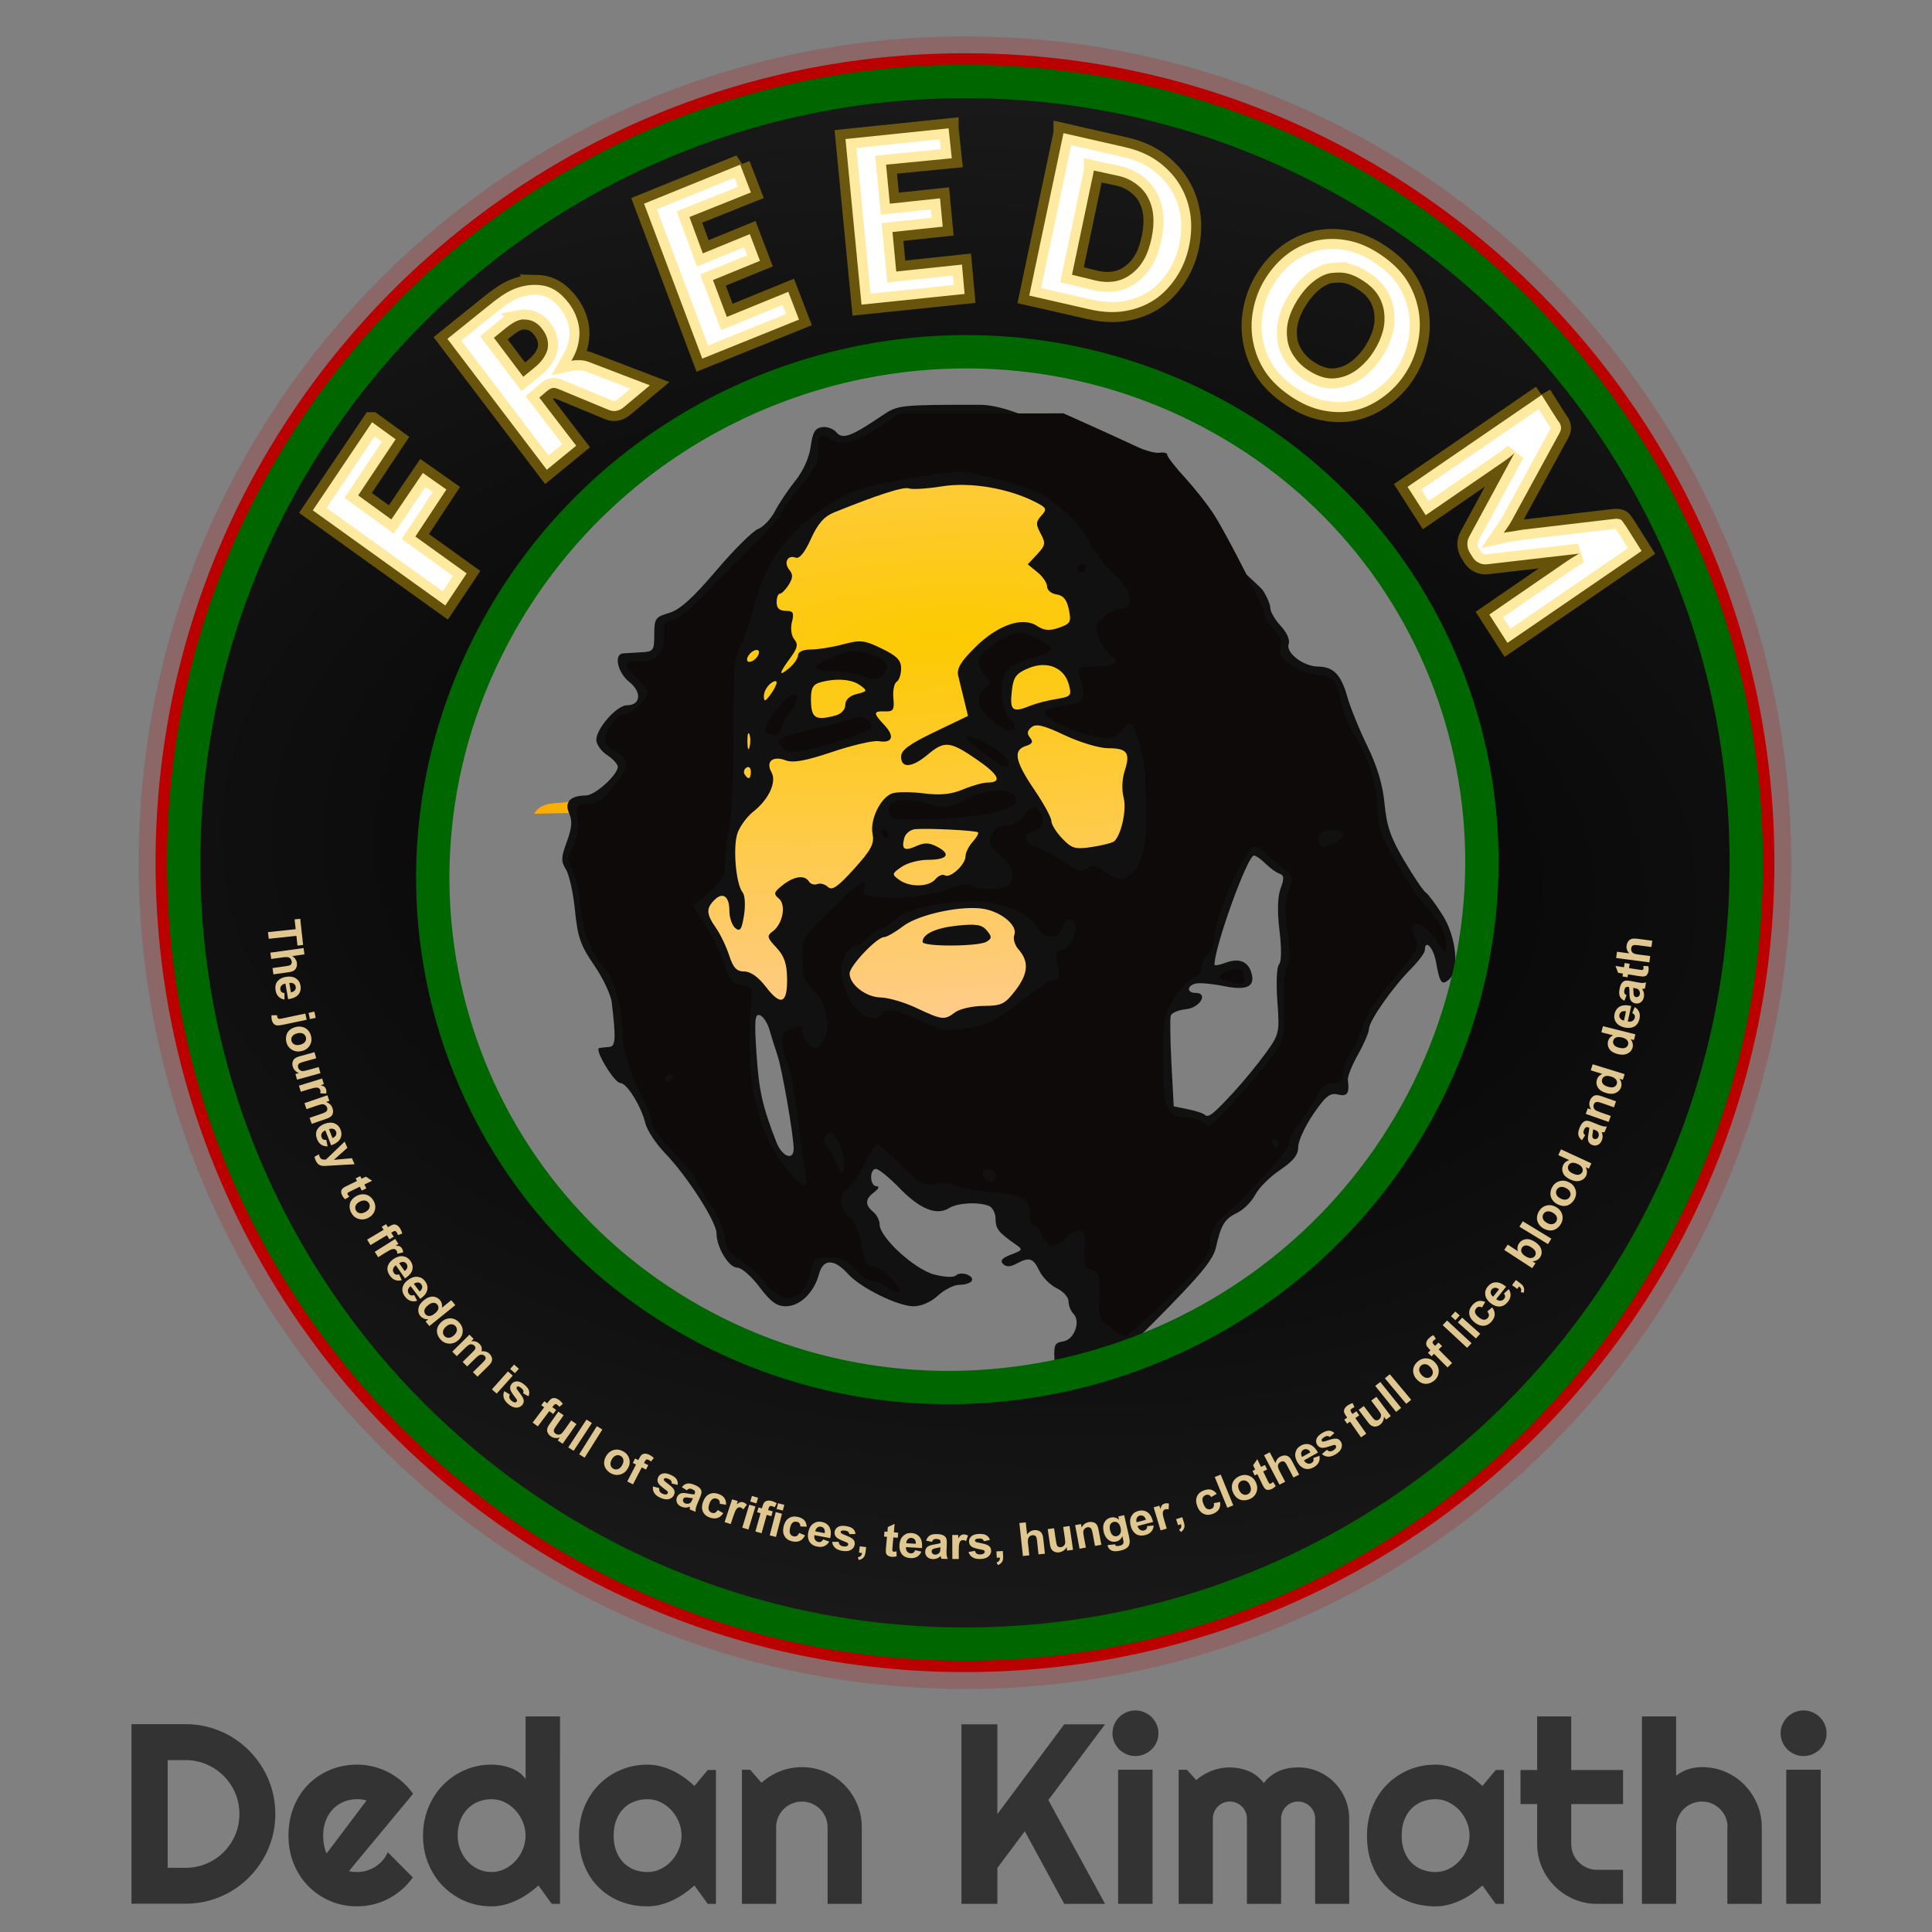 <?xml version="1.0" encoding="UTF-8" standalone="no"?>
<!-- Created with Inkscape (http://www.inkscape.org/) -->

<svg
   xmlns:dc="http://purl.org/dc/elements/1.1/"
   xmlns:cc="http://creativecommons.org/ns#"
   xmlns:rdf="http://www.w3.org/1999/02/22-rdf-syntax-ns#"
   xmlns:svg="http://www.w3.org/2000/svg"
   xmlns="http://www.w3.org/2000/svg"
   xmlns:sodipodi="http://sodipodi.sourceforge.net/DTD/sodipodi-0.dtd"
   xmlns:inkscape="http://www.inkscape.org/namespaces/inkscape"
   id="svg3775"
   inkscape:export-filename="C:\Users\fastalloy\Desktop\MASSBUYS\MASS_BUYS FINAL.png"
   viewBox="0 0 1500 1500"
   sodipodi:docname="Dedan Kimathi.svg"
   inkscape:export-xdpi="89.969872"
   version="1.1"
   inkscape:export-ydpi="89.969872"
   inkscape:version="0.91 r13725"
   width="1500"
   height="1500">
  <rect x="0" y="0" width="1500" height="1500" fill="#808080" stroke="none"/>
  <title
     id="title4890">Dedan Kimathi</title>
  <defs
     id="defs3">
    <radialGradient
       id="radialGradient4112"
       gradientUnits="userSpaceOnUse"
       cy="258.58"
       cx="363.62"
       gradientTransform="matrix(15.403,-0.773,-0.211,4.292,-6262.011,-790.095)"
       r="85.714"
       inkscape:collect="always"
       fx="363.62"
       fy="258.58">
      <stop
         id="stop4077"
         style="stop-color:#fdca01"
         offset="0" />
      <stop
         id="stop4079"
         style="stop-color:#ffccaa;stop-opacity:1"
         offset="1" />
    </radialGradient>
    <linearGradient
       id="linearGradient4146"
       y2="495.35"
       gradientUnits="userSpaceOnUse"
       x2="91.194"
       gradientTransform="matrix(13.274,0,0,13.274,-2254.12,-6411.24)"
       y1="495.2"
       x1="100.43"
       inkscape:collect="always">
      <stop
         id="stop4159"
         style="stop-color:#ffcc00"
         offset="0" />
      <stop
         id="stop4161"
         style="stop-color:#faa501"
         offset="1" />
    </linearGradient>
    <radialGradient
       id="radialGradient6555"
       gradientUnits="userSpaceOnUse"
       cy="496.68"
       cx="104.51"
       gradientTransform="matrix(22.037,1.526,-0.917,13.243,-2506.536,-6518.483)"
       r="46.584"
       inkscape:collect="always">
      <stop
         id="stop6551"
         style="stop-color:#000000"
         offset="0" />
      <stop
         id="stop6553"
         style="stop-color:#1a1a1a"
         offset="1" />
    </radialGradient>
  </defs>
  <sodipodi:namedview
     id="base"
     bordercolor="#666666"
     inkscape:pageshadow="2"
     inkscape:window-y="-8"
     pagecolor="#ffffff"
     inkscape:window-height="657"
     inkscape:window-maximized="1"
     inkscape:zoom="0.10314551"
     inkscape:window-x="-8"
     showgrid="false"
     borderopacity="1.0"
     inkscape:current-layer="layer1"
     inkscape:cx="813.0966"
     inkscape:cy="967.19505"
     showguides="false"
     inkscape:guide-bbox="true"
     units="mm"
     inkscape:window-width="1280"
     inkscape:pageopacity="0.0"
     inkscape:document-units="mm">
    <inkscape:grid
       id="grid3842"
       originy="-950.159px"
       enabled="true"
       originx="1442.857px"
       visible="true"
       snapvisiblegridlinesonly="true"
       type="xygrid"
       empspacing="5" />
    <sodipodi:guide
       id="guide4061"
       position="1547.188,-366.162"
       orientation="0,1" />
  </sodipodi:namedview>
  <g
     id="layer1"
     inkscape:label="Layer 1"
     inkscape:groupmode="layer"
     transform="translate(1442.9,455.3)">
    <path
       id="path5293"
       style="fill:url(#radialGradient4112);stroke-width:0"
       d="m -468.318,147.539 c 0,133.424 -104.343,241.589 -233.057,241.589 -128.714,0 -233.057,-108.164 -233.057,-241.589 0,-133.426 104.343,-241.589 233.057,-241.589 128.714,0 233.057,108.164 233.057,241.589 z"
       inkscape:export-ydpi="726.18744"
       inkscape:export-filename="C:\Users\fastalloy\Desktop\Dedan Kimathi.png"
       inkscape:connector-curvature="0"
       inkscape:export-xdpi="726.18744" />
    <path
       id="path51"
       style="clip-rule:evenodd;fill:url(#linearGradient4146);fill-rule:evenodd;stroke-width:0"
       d="m -893.872,137.165 c -0.278,11.946 1.463,25.906 -4.074,32.595 -36.699,6.895 -86.242,5.347 -130.378,6.79 6.448,-10.457 17.704,-7.192 27.162,-9.507 34.781,-8.508 67.645,-26.089 107.29,-29.879 z"
       inkscape:export-ydpi="726.18744"
       inkscape:export-filename="C:\Users\fastalloy\Desktop\Dedan Kimathi.png"
       inkscape:connector-curvature="0"
       inkscape:export-xdpi="726.18744" />
    <g
       id="g4853"
       style="fill:#111111;stroke-width:0"
       inkscape:export-ydpi="726.18744"
       inkscape:export-filename="C:\Users\fastalloy\Desktop\Dedan Kimathi.png"
       transform="matrix(3.333,0,0,3.333,-1636.421,-389.407)"
       inkscape:export-xdpi="726.18744">
      <path
         id="path4857"
         sodipodi:nodetypes="csssssssscssscssscssssscsssssssssssscssssssscssssscssssssssssssssssssssscssssssscssssssssssscssssssscssssssssssssssssscsccssssssssscsscsssccsssssscssssssssssscssssssssscsssssssssssssssssssssssssssssssssssssssssssccsccsssssssccssssssssscsssscssccsccssssssssssssssscsssssss"
         style="fill:#111111;stroke-width:0"
         inkscape:connector-curvature="0"
         d="m 304.92,338.27 c -0.028,-0.138 -0.262,-8.575 -0.521,-18.75 -0.259,-10.175 -0.573,-20.3 -0.7,-22.5 -0.199,-3.469 0.069,-4.042 2.019,-4.319 2.578,-0.366 4.164,-4.669 2.378,-6.454 -0.62,-0.62 -1.127,-1.912 -1.127,-2.872 0,-0.96 -1.233,-2.337 -2.741,-3.059 -1.508,-0.723 -3.332,-2.547 -4.055,-4.055 -1.443,-3.012 -2.325,-3.282 -5.378,-1.648 -1.433,0.767 -2.357,0.778 -3.097,0.037 -0.741,-0.741 -0.187,-1.387 1.857,-2.167 2.827,-1.079 2.854,-1.153 0.913,-2.503 -3.816,-2.654 -4.5,-3.55 -4.5,-5.892 0,-1.294 -0.712,-2.627 -1.582,-2.961 -2.545,-0.976 -7.296,-0.7 -9.281,0.539 -2.87,1.792 -6.757,0.215 -11.501,-4.667 -2.395,-2.464 -4.867,-4.48 -5.495,-4.48 -1.562,0 -1.454,3.992 0.109,4.032 0.763,0.019 0.569,0.549 -0.5,1.36 -2.145,1.628 -2.218,2.975 -0.25,4.608 0.825,0.685 1.5,2.009 1.5,2.943 0,3.001 8.129,10.457 12.706,11.655 2.42,0.633 4.571,0.725 5.079,0.217 1.1,-1.1 4.406,0.068 3.651,1.289 -0.304,0.492 -1.586,0.895 -2.848,0.895 -1.262,0 -3.509,1.125 -4.992,2.5 -1.623,1.505 -3.885,2.5 -5.679,2.5 -3.651,0 -12.368,-4.292 -15.276,-7.522 -3.245,-3.603 -5.81,-3.583 -6.777,0.053 -1.138,4.278 -4.434,7.469 -7.715,7.469 -2.123,0 -3.568,-1.058 -6.147,-4.5 -1.854,-2.475 -4.176,-4.5 -5.16,-4.5 -1.978,0 -4.84,-4.727 -4.84,-7.993 0,-2.665 -6.798,-13.264 -11.942,-18.62 -2.173,-2.262 -4.258,-5.412 -4.633,-7 -0.929,-3.932 -4.312,-9.387 -5.822,-9.387 -1.399,0 -6.173,-7.917 -4.917,-8.152 0.448,-0.084 1.489,-0.202 2.314,-0.262 1.503,-0.11 1.602,-1.845 0.592,-10.365 -0.214,-1.804 -2.067,-5.716 -4.118,-8.694 -3.148,-4.57 -3.84,-6.554 -4.445,-12.734 -0.394,-4.026 -1.338,-8.315 -2.098,-9.531 -1.186,-1.9 -1.158,-2.814 0.199,-6.486 1.182,-3.197 1.318,-4.861 0.538,-6.601 -1.173,-2.617 0.246,-4.132 3.894,-4.159 2.133,-0.016 7.437,-4.798 7.437,-6.705 0,-0.594 -1.125,-1.817 -2.5,-2.718 -1.375,-0.901 -2.5,-2.493 -2.5,-3.538 0,-2.651 4.776,-8.054 7.12,-8.054 3.232,0 3.54,-3.062 0.548,-5.447 -2.737,-2.182 -3.654,-6.48 -1.418,-6.644 0.688,-0.051 2.6,-0.163 4.25,-0.25 2.807,-0.148 3,-0.415 3,-4.158 0,-3.696 0.261,-4.076 3.436,-5 2.497,-0.727 5.496,-3.421 10.976,-9.861 4.147,-4.873 8.542,-9.242 9.766,-9.707 1.224,-0.466 2.992,-2.328 3.929,-4.139 0.936,-1.811 3.067,-4.991 4.734,-7.066 1.849,-2.301 3.252,-5.422 3.596,-8 0.44,-3.299 1.022,-4.293 2.652,-4.525 1.148,-0.164 2.656,0.387 3.351,1.224 1.419,1.709 3.467,0.954 10.674,-3.937 3.587,-2.434 4.078,-2.489 22.582,-2.489 19.837,0 65.029,41.694 66.014,43.154 0.985,1.46 1.792,3.349 1.792,4.199 0,0.849 1.097,2.728 2.438,4.175 1.417,1.529 2.189,3.279 1.844,4.179 -0.771,2.008 3.387,5.241 6.777,5.271 3.637,0.032 5.429,1.863 6.871,7.022 0.692,2.475 2.793,7.65 4.671,11.5 2.33,4.778 3.606,9.063 4.019,13.5 0.479,5.142 1.444,7.914 4.619,13.269 2.208,3.723 4.451,7.039 4.986,7.369 0.534,0.33 2.278,2.66 3.874,5.177 3.257,5.136 4.033,13.001 1.491,15.111 -1.676,1.391 -2.107,0.792 -3.003,-4.176 -0.603,-3.342 -2.586,-5.399 -2.586,-2.683 0,0.587 -1.462,2.541 -3.25,4.341 -4.259,4.291 -9.75,12.132 -9.75,13.924 0,0.779 -1.15,3.474 -2.556,5.989 -1.406,2.515 -2.478,5.159 -2.381,5.876 0.429,3.201 -0.109,4.008 -2.312,3.471 -1.849,-0.451 -2.874,0.365 -5.75,4.581 -1.925,2.822 -3.5,6.26 -3.5,7.641 0,1.839 -1.141,3.28 -4.263,5.385 -2.345,1.581 -4.931,4.165 -5.747,5.743 -0.816,1.578 -2.681,3.457 -4.145,4.175 -3.014,1.48 -3.796,2.738 -4.998,8.05 -0.671,2.966 -3.648,6.562 -14.327,17.307 -8.49,8.542 -14.059,13.411 -15.043,13.154 -2.011,-0.526 -2.48,5.964 -0.867,11.999 1.671,6.252 -2.203,25.297 -5.146,25.297 -0.531,0 -0.988,-0.113 -1.015,-0.25 z m -61.971,-90.5 c -0.039,-3.184 -2.742,-18.696 -3.79,-21.75 -0.566,-1.65 -1.403,-4.313 -1.859,-5.918 -0.456,-1.605 -1.462,-3.128 -2.235,-3.385 -1.169,-0.388 -1.3,1.112 -0.784,8.918 0.577,8.723 1.363,12.23 4.624,20.635 1.334,3.439 4.08,4.457 4.044,1.5 z m 102.35,-12.979 c 2.294,-2.482 5.678,-6.597 7.52,-9.142 3.267,-4.517 3.335,-4.813 2.793,-12.222 -0.31,-4.248 -0.139,-8.009 0.389,-8.537 0.572,-0.572 0.616,-3.661 0.113,-7.841 -0.547,-4.542 -0.457,-7.912 0.263,-9.869 0.868,-2.359 0.81,-3.068 -0.282,-3.44 -0.756,-0.258 -2.219,-1.312 -3.25,-2.344 -1.031,-1.031 -2.243,-1.875 -2.693,-1.875 -1.506,0 -9.182,21.25 -9.182,25.418 0,0.293 1.121,0.106 2.491,-0.415 3.111,-1.183 5.244,-0.414 6.07,2.19 1.048,3.301 -0.951,4.326 -6.309,3.235 -2.614,-0.532 -5.54,-0.813 -6.502,-0.625 -2.177,0.427 -2.319,2.196 -0.177,2.196 3.111,0 1.054,3.486 -2.246,3.807 -1.736,0.169 -3.319,0.844 -3.517,1.5 -0.198,0.656 -0.124,5.676 0.165,11.156 l 0.525,9.963 3.301,0.671 c 1.815,0.369 3.566,0.936 3.889,1.26 0.842,0.842 1.932,0.007 6.638,-5.086 z m -64.77,-18.74 c 1.068,-0.807 4.056,-1.482 6.64,-1.5 4.22,-0.029 4.984,-0.406 7.497,-3.7 2.956,-3.876 3.13,-6.697 0.589,-9.544 -0.841,-0.942 -1.248,-2.444 -0.905,-3.338 0.787,-2.05 -2.802,-5.169 -6.881,-5.98 -4.995,-0.993 -15.35,1.178 -19.038,3.992 -1.831,1.396 -3.823,2.539 -4.428,2.539 -1.662,0 -8.033,6.715 -8.033,8.467 0,2.597 3.8,5.529 7.25,5.595 1.788,0.034 5.5,1.121 8.25,2.417 6.057,2.853 6.597,2.916 9.059,1.054 z m -7.559,-16.409 c 0,-1.852 3.068,-3.274 8.211,-3.805 4.269,-0.441 5.633,-0.21 6.755,1.141 1.209,1.456 1.205,1.821 -0.03,2.602 -1.845,1.167 -14.936,1.221 -14.936,0.061 z m -31.562,8.543 c -0.046,-3.482 -0.669,-5.282 -2.5,-7.231 -2.173,-2.313 -2.266,-2.723 -0.854,-3.765 2.373,-1.752 3.194,-6.194 1.416,-7.669 -1.28,-1.062 -1.156,-1.483 0.917,-3.114 2.675,-2.104 5.127,-2.432 6.124,-0.818 0.363,0.588 1.235,0.848 1.937,0.578 0.702,-0.27 1.823,0.037 2.489,0.682 0.936,0.905 2.318,-0.053 6.07,-4.211 3.992,-4.424 4.761,-5.869 4.312,-8.111 -0.674,-3.372 1.898,-8.633 4.648,-9.505 1.112,-0.353 4.407,-0.343 7.323,0.021 3.832,0.479 6.358,0.221 9.112,-0.929 2.095,-0.875 4.628,-1.592 5.629,-1.592 3.587,0 2.788,-1.77 -2.417,-5.355 -6.268,-4.317 -7.543,-4.444 -11.464,-1.145 -3.617,3.044 -6.182,3.242 -6.182,0.479 0,-1.535 1.873,-2.92 7.789,-5.76 l 7.789,-3.739 -0.845,-3.49 c -0.465,-1.92 -1.098,-4.509 -1.408,-5.753 -0.433,-1.742 0.444,-3.269 3.809,-6.635 5.282,-5.282 11.104,-7.332 14.501,-5.106 1.692,1.109 2.909,1.21 5.153,0.427 2.651,-0.924 2.875,-1.337 2.288,-4.224 -0.465,-2.285 -1.283,-3.291 -2.863,-3.519 -1.217,-0.176 -2.213,-1.004 -2.213,-1.84 0,-0.836 -1.012,-2.342 -2.25,-3.345 l -2.25,-1.825 2.177,-2.335 c 1.947,-2.088 2.034,-2.599 0.827,-4.835 -1.154,-2.137 -1.131,-2.744 0.162,-4.178 1.371,-1.521 1.247,-1.814 -1.327,-3.136 -6.334,-3.253 -15.191,-4.748 -21.843,-3.685 -3.471,0.555 -6.931,0.77 -7.689,0.479 -1.212,-0.465 -7.248,1.474 -17.462,5.609 -2.28,0.923 -3.766,2.63 -5.361,6.159 -1.442,3.192 -2.676,4.701 -3.563,4.361 -1.876,-0.72 -2.841,1.182 -1.45,2.857 0.864,1.041 0.826,1.886 -0.154,3.456 -0.714,1.143 -1.64,2.078 -2.057,2.078 -0.418,0 -0.759,0.9 -0.759,2 0,1.368 0.667,2 2.108,2 1.77,0 2.004,0.416 1.457,2.596 -0.377,1.503 -0.146,3.204 0.549,4.042 0.957,1.153 0.764,2.037 -0.957,4.364 -2.696,3.647 -2.755,4.491 -0.157,2.267 1.1,-0.942 2,-2.287 2,-2.99 0,-0.752 1.229,-1.278 2.986,-1.278 1.642,0 5.012,-0.542 7.489,-1.204 4.043,-1.081 4.965,-0.98 9.014,0.987 3.527,1.714 4.511,2.727 4.511,4.646 0,1.35 -0.473,2.747 -1.052,3.104 -0.578,0.358 -0.916,2.072 -0.75,3.809 0.26,2.717 -0.013,3.148 -1.948,3.08 -2.785,-0.098 -2.806,0.359 -0.145,3.191 2.468,2.627 1.883,4.274 -1.331,3.748 -1.251,-0.205 -6.099,0.914 -10.774,2.486 -6.282,2.112 -9.13,2.626 -10.913,1.969 -3.043,-1.121 -4.689,0.288 -3.278,2.808 1.254,2.242 -0.641,6.314 -4.266,9.165 -1.374,1.081 -2.995,3.258 -3.604,4.838 -1.195,3.106 -0.457,12.044 1.155,13.987 0.531,0.64 0.668,3.02 0.306,5.289 -0.535,3.345 -0.919,3.911 -2.03,2.989 -0.753,-0.625 -1.37,-2.405 -1.37,-3.955 0,-3.457 -1.513,-4.566 -3.508,-2.572 -1.957,1.957 -1.883,3.27 0.369,6.481 1.024,1.46 2.409,4.342 3.078,6.404 0.939,2.896 1.741,3.75 3.52,3.75 1.464,0 3.291,1.295 5.014,3.553 3.486,4.57 5.044,3.978 4.965,-1.887 z m 34.553,-23.154 c 0.68,-0.819 1.663,-1.225 2.186,-0.902 1.255,0.776 4.824,-2.505 4.824,-4.435 0,-0.834 0.747,-2.342 1.661,-3.351 0.913,-1.009 1.476,-2.009 1.25,-2.222 -0.459,-0.433 -11.235,-0.992 -14.544,-0.754 -1.187,0.085 -2.359,1.014 -2.641,2.095 -0.694,2.654 0.043,3.121 2.883,1.827 1.82,-0.829 3.01,-0.776 4.866,0.218 3.255,1.742 2.28,3.014 -2.311,3.014 -2.045,0 -4.784,0.746 -6.085,1.658 -2.26,1.583 -2.284,1.718 -0.531,3 2.44,1.784 6.906,1.706 8.444,-0.147 z m 41.704,-8.873 c 1.67,-1.67 2.873,-7.423 2.128,-10.181 -0.463,-1.717 -0.354,-4.313 0.26,-6.188 1.379,-4.209 0.597,-5.269 -3.893,-5.27 -2.03,-4.4e-4 -6.56,-1.358 -10.068,-3.017 -4.947,-2.34 -6.687,-2.759 -7.762,-1.867 -1,0.83 -1.09,1.507 -0.321,2.433 0.796,0.96 0.547,1.448 -0.988,1.935 -3.025,0.96 -2.528,3.547 1.945,10.132 2.199,3.237 3.999,6.535 4,7.33 0.001,0.795 1.141,2.634 2.533,4.087 2.257,2.356 3.015,2.568 7.01,1.962 2.463,-0.374 4.783,-0.984 5.155,-1.355 z m -84.695,-16.197 c 0,-0.857 -0.457,-1.276 -1.016,-0.931 -0.559,0.345 -0.757,1.047 -0.441,1.559 0.857,1.387 1.457,1.128 1.457,-0.628 z m -0.344,-8.71 c -0.274,-0.677 -0.481,0.119 -0.461,1.769 0.02,1.65 0.244,2.204 0.498,1.231 0.254,-0.973 0.237,-2.323 -0.037,-3 z m 20.094,-4.361 c 1.313,-0.352 2.25,-1.379 2.25,-2.467 0,-1.184 0.97,-2.108 2.658,-2.531 2.506,-0.629 2.552,-0.744 0.809,-2.019 -1.963,-1.435 -5.515,-1.714 -9.217,-0.722 -1.742,0.467 -2.25,1.329 -2.25,3.82 0,4.577 0.931,5.211 5.75,3.92 z m 45.453,-2.306 c 1.263,-0.515 3.942,-1.202 5.953,-1.528 3.407,-0.551 3.607,-0.777 2.935,-3.314 -1.066,-4.026 -5.084,-5.67 -9.424,-3.857 -2.847,1.189 -3.496,2.044 -3.849,5.063 -0.571,4.889 0.048,5.402 4.384,3.635 z m -59.203,-5.377 c 0,-0.512 -0.675,-0.371 -1.5,0.314 -0.825,0.685 -1.486,1.977 -1.468,2.872 0.027,1.367 0.267,1.317 1.5,-0.314 0.808,-1.068 1.468,-2.36 1.468,-2.872 z m -4.188,-6.624 c 0.25,-0.75 -0.125,-1.125 -0.875,-0.875 -0.722,0.241 -1.509,1.028 -1.75,1.75 -0.25,0.75 0.125,1.125 0.875,0.875 0.722,-0.241 1.509,-1.028 1.75,-1.75 z" />
      <path
         id="path4855"
         style="fill:#0e0a0a;stroke-width:0"
         inkscape:connector-curvature="0"
         d="m 306.46,327.62 c 0.28,-3.518 0.526,-8.918 0.548,-12 l 0.04,-5.603 1.584,2.926 c 1.874,3.461 1.286,12.531 -1.153,17.783 -1.518,3.271 -1.525,3.252 -1.02,-3.106 z m 10.09,-38.22 c -2.398,-1.886 -2.661,-2.685 -2.385,-7.247 0.268,-4.433 0.021,-5.255 -1.82,-6.066 -1.771,-0.78 -2.047,-1.56 -1.636,-4.623 0.62,-4.621 -1.097,-5.891 -4.123,-3.049 -2.934,2.757 -4.403,2.656 -5.793,-0.395 -0.626,-1.375 -1.517,-2.5 -1.979,-2.5 -0.462,0 -0.846,-1.012 -0.855,-2.25 -0.026,-3.886 -1.362,-4.679 -9.027,-5.36 -4.101,-0.364 -8.001,-1.091 -8.666,-1.615 -0.665,-0.524 -2.595,-0.648 -4.289,-0.276 -2.767,0.608 -3.586,0.155 -8.057,-4.46 -2.737,-2.825 -5.324,-4.923 -5.747,-4.661 -0.423,0.262 -1.814,2.566 -3.09,5.121 -1.276,2.555 -2.947,4.886 -3.714,5.18 -2.049,0.786 -1.697,4.995 0.55,6.569 1.207,0.845 2.257,3.238 2.77,6.307 0.673,4.029 1.235,5.004 3.036,5.262 2.127,0.305 6.751,5.015 5.829,5.938 -0.247,0.247 -1.479,-0.272 -2.736,-1.153 -1.258,-0.881 -3.05,-1.602 -3.981,-1.602 -0.932,0 -2.553,-1.179 -3.603,-2.62 -1.447,-1.987 -2.843,-2.652 -5.773,-2.75 -3.588,-0.12 -3.913,0.102 -4.547,3.114 -1.514,7.19 -6.172,8.382 -10.645,2.724 -1.536,-1.943 -4.255,-4.402 -6.043,-5.466 -2.435,-1.449 -3.25,-2.638 -3.25,-4.741 0,-1.544 -1.575,-5.198 -3.5,-8.121 -1.925,-2.923 -3.5,-5.676 -3.5,-6.119 0,-0.442 -2.25,-3.066 -5,-5.83 -2.75,-2.764 -5,-5.79 -5,-6.723 0,-0.933 -0.866,-3.332 -1.925,-5.332 -2.676,-5.055 -5.021,-12.159 -4.995,-15.136 0.047,-5.527 -1.836,-13.115 -3.783,-15.244 -3.517,-3.846 -5.495,-8.83 -6.021,-15.168 -0.278,-3.348 -1.14,-7.101 -1.915,-8.34 -1.228,-1.962 -1.2,-2.658 0.221,-5.405 1.023,-1.978 1.428,-4.398 1.087,-6.498 -0.509,-3.139 -0.367,-3.345 2.31,-3.345 2.121,0 3.644,-0.999 5.937,-3.894 3.738,-4.719 3.883,-6.785 0.584,-8.288 -1.375,-0.626 -2.5,-1.867 -2.5,-2.756 0,-2.285 2.839,-6.062 4.557,-6.062 1.646,0 5.443,-3.493 5.443,-5.007 0,-0.554 -1.125,-1.985 -2.5,-3.18 -3.348,-2.911 -3.209,-4.571 0.339,-4.05 3.811,0.559 6.348,-2.051 5.959,-6.132 -0.245,-2.579 0.091,-3.186 1.91,-3.445 1.214,-0.173 4.814,-3.089 8,-6.481 3.186,-3.392 8.38,-8.695 11.542,-11.785 3.163,-3.09 5.75,-6.027 5.75,-6.526 0,-0.499 2.047,-3.379 4.55,-6.401 3.517,-4.246 4.463,-6.127 4.167,-8.287 -0.46,-3.352 0.538,-4.189 3.092,-2.594 2.47,1.542 5.778,0.641 11.247,-3.064 l 4.445,-3.012 19.157,-0.018 19.157,-0.018 6.79,3.046 c 3.735,1.676 8.389,3.805 10.343,4.733 1.954,0.928 4.34,1.553 5.303,1.391 0.963,-0.163 1.75,0.07 1.75,0.517 0,0.447 1.859,2.838 4.131,5.313 2.272,2.475 5.285,6.3 6.696,8.5 3.325,5.187 12.155,22.676 12.165,24.095 0.004,0.602 0.9,1.903 1.992,2.89 1.318,1.193 1.796,2.544 1.424,4.026 -0.442,1.761 0.166,2.68 2.884,4.36 1.894,1.171 4.573,2.129 5.954,2.129 3.175,0 4.385,1.478 5.32,6.5 0.41,2.2 1.831,5.644 3.158,7.653 3.092,4.68 5.276,11.958 5.276,17.581 0,3.37 0.989,6.116 4.174,11.591 2.296,3.946 5.391,8.525 6.88,10.175 3.447,3.821 4.947,6.761 4.943,9.684 -0.003,2.1 -0.19,2.01 -2.006,-0.968 -3.085,-5.06 -7.501,-5.876 -5.281,-0.976 0.857,1.892 0.517,2.866 -2.093,5.987 -7.312,8.745 -8.708,10.779 -10.093,14.704 -0.803,2.277 -2.15,5.124 -2.992,6.327 -0.843,1.203 -1.532,3.212 -1.532,4.465 0,1.714 -0.573,2.277 -2.315,2.277 -1.602,0 -2.83,1.001 -3.987,3.25 -0.92,1.788 -2.652,4.469 -3.849,5.958 -1.197,1.49 -2.249,3.514 -2.338,4.5 -0.088,0.986 -2.223,3.971 -4.744,6.634 -6.266,6.619 -7.1,7.456 -10.662,10.687 -2.278,2.067 -3.106,3.697 -3.106,6.118 0,2.847 -1.3,4.577 -9.443,12.577 -5.194,5.102 -9.858,9.276 -10.365,9.276 -0.507,0 -2.134,-0.954 -3.617,-2.12 z m -70.853,-35.63 c -0.291,-1.512 -1.049,-7.025 -1.686,-12.25 -0.637,-5.225 -1.632,-10.85 -2.211,-12.5 -2.212,-6.3 -2.103,-7.926 0.618,-9.156 2.219,-1.003 2.557,-0.92 2.557,0.628 0,0.981 0.724,2.384 1.608,3.118 1.368,1.135 1.827,1.042 3.076,-0.628 2.159,-2.887 1.061,-9.216 -2.11,-12.156 -2.085,-1.933 -2.575,-3.311 -2.575,-7.241 0,-5.158 -0.233,-4.812 9.658,-14.315 4.356,-4.185 5.378,-4.607 4.678,-1.929 -0.423,1.619 0.277,1.837 6.344,1.969 4.444,0.097 8.731,-0.512 12.306,-1.747 3.712,-1.283 5.872,-1.575 6.68,-0.905 0.657,0.545 2.913,0.849 5.014,0.676 3.184,-0.262 3.877,-0.722 4.165,-2.762 0.247,-1.748 -0.515,-3.177 -2.667,-5 -2.476,-2.098 -2.855,-2.953 -2.128,-4.802 0.583,-1.484 1.722,-2.25 3.344,-2.25 1.419,0 3.275,-1.036 4.385,-2.447 1.448,-1.841 2.209,-2.163 3.073,-1.3 1.798,1.798 1.347,4.462 -0.853,5.037 -2.84,0.743 -2.476,2.581 0.75,3.791 1.512,0.567 4.434,2.189 6.491,3.605 3.037,2.09 4.019,2.343 5.219,1.347 1.193,-0.99 1.968,-0.841 4.021,0.773 5.707,4.489 9.925,-1.273 9.598,-13.109 -0.11,-3.958 -0.209,-8.097 -0.221,-9.197 -0.033,-2.962 -2.022,-10.855 -3.014,-11.959 -0.529,-0.588 -1.461,-0.104 -2.411,1.252 -1.33,1.899 -2.141,2.121 -5.741,1.569 -4.37,-0.671 -11.114,-3.619 -12.165,-5.318 -0.598,-0.968 1.524,-1.709 6.473,-2.264 2.634,-0.295 3.072,-2.076 1.606,-6.53 -0.695,-2.113 -0.462,-2.25 3.827,-2.25 4.473,0 5.827,-1.108 3.296,-2.7 -0.699,-0.44 -1.849,-2.112 -2.555,-3.717 -1.137,-2.585 -1.056,-3.145 0.712,-4.913 1.097,-1.097 3.035,-2.083 4.305,-2.19 3.386,-0.285 2.614,-4.274 -1.546,-7.98 -1.852,-1.65 -4.303,-4.843 -5.447,-7.095 -2.2,-4.33 -7.365,-9.406 -12.023,-11.815 -1.539,-0.796 -6.306,-2.345 -10.592,-3.444 -8.132,-2.083 -7.44,-2.108 -24.528,0.884 -7.896,1.383 -12.941,3.85 -19.843,9.705 -5.891,4.997 -9.458,11.165 -11.845,20.483 -0.872,3.403 -2.186,7.109 -2.92,8.235 -0.734,1.126 -1.349,4.297 -1.366,7.047 -0.156,24.548 -0.358,30.639 -1.159,34.886 -0.507,2.688 -0.921,6.465 -0.921,8.394 0,2.802 -0.745,4.151 -3.703,6.709 l -3.703,3.201 3.043,4.905 c 1.674,2.697 3.629,6.793 4.346,9.102 1.045,3.366 1.82,4.257 3.911,4.5 2.124,0.247 2.557,0.766 2.334,2.803 -1.914,17.523 0.959,31.502 8.273,40.262 3.633,4.351 4.926,4.654 4.222,0.988 z m 17.778,-79.25 c -0.34,-0.55 -0.141,-1 0.441,-1 0.582,0 1.059,0.45 1.059,1 0,0.55 -0.198,1 -0.441,1 -0.243,0 -0.719,-0.45 -1.059,-1 z m 1.856,-4.515 c -1.326,-3.454 2.694,-4.449 9.608,-2.377 3.202,0.959 4.286,0.806 8.111,-1.145 4.647,-2.371 9.477,-2.811 11.263,-1.025 2.809,2.809 -4.93,5.07 -19.143,5.593 -7.256,0.267 -9.423,0.037 -9.839,-1.046 z m 22.233,-14.073 c -2.599,-1.984 -4.513,-3.82 -4.254,-4.08 0.798,-0.798 8.727,3.665 9.338,5.256 1.065,2.774 -0.334,2.45 -5.084,-1.177 z m -47.514,-1.823 c -1.493,-1.798 -1.099,-2.003 7.926,-4.128 4.125,-0.971 8.219,-2.126 9.097,-2.567 1.499,-0.752 3.903,0.593 3.903,2.184 0,0.839 -3.759,2.307 -11.154,4.355 -6.955,1.926 -8.285,1.947 -9.772,0.155 z m -3.57,-3.583 c -0.713,-1.154 3.912,-7.568 6.049,-8.388 2.051,-0.787 1.794,1.126 -0.552,4.109 -1.1,1.398 -2,3.157 -2,3.908 0,1.574 -2.583,1.848 -3.496,0.371 z m 52.573,-2.595 c -3.367,-2.833 -3.917,-5.469 -1.552,-7.432 1.367,-1.135 1.367,-1.441 0,-2.951 -0.839,-0.927 -1.525,-2.432 -1.525,-3.344 0,-1.795 6.97,-6.684 9.53,-6.684 2.066,0 7.47,2.818 7.47,3.896 0,0.464 -2.002,1.405 -4.45,2.09 -6.113,1.712 -7.619,3.627 -7.084,9.008 0.255,2.567 1.083,4.734 2.005,5.25 1.546,0.865 1.234,2.756 -0.454,2.756 -0.475,0 -2.249,-1.165 -3.941,-2.589 z m -30.577,-10.411 c -1.1,-0.473 -3.913,-0.891 -6.25,-0.93 -5.486,-0.091 -5.399,-1.36 0.243,-3.514 3.699,-1.413 5.11,-1.512 7.986,-0.563 4.179,1.379 5.109,2.594 3.485,4.551 -1.347,1.623 -2.52,1.721 -5.464,0.456 z m 50.5,-25 c 0,-0.55 0.45,-1 1,-1 0.55,0 1,0.45 1,1 0,0.55 -0.45,1 -1,1 -0.55,0 -1,-0.45 -1,-1 z m -19,141.5 c 0,-0.825 -0.675,-1.5 -1.5,-1.5 -1.562,0 -1.984,1.183 -0.833,2.333 1.151,1.151 2.333,0.728 2.333,-0.833 z m -36.524,-7.547 c -1.234,-2.386 -1.932,-2.897 -2.788,-2.04 -0.857,0.857 -0.835,1.573 0.087,2.865 0.676,0.947 1.759,2.848 2.406,4.223 1.151,2.446 1.184,2.453 1.558,0.318 0.21,-1.2 -0.358,-3.615 -1.264,-5.365 z m 102.52,0.047 c 0,-0.55 -0.477,-1 -1.059,-1 -0.582,0 -0.781,0.45 -0.441,1 0.34,0.55 0.816,1 1.059,1 0.243,0 0.441,-0.45 0.441,-1 z m -11.307,-8.75 c 2.54,-2.612 6.425,-7.143 8.633,-10.067 3.975,-5.264 4.013,-5.397 3.817,-13.364 -0.109,-4.426 0.243,-8.579 0.782,-9.229 0.629,-0.757 0.651,-3.497 0.061,-7.636 -0.656,-4.604 -0.574,-7.415 0.284,-9.803 1.111,-3.092 1.012,-3.494 -1.284,-5.239 -1.368,-1.04 -3.2,-2.57 -4.071,-3.401 -0.871,-0.831 -2.129,-1.511 -2.796,-1.511 -1.738,0 -9.12,16.575 -9.12,20.477 0,1.803 -0.675,3.838 -1.5,4.523 -0.825,0.685 -1.5,2.059 -1.5,3.055 0,0.996 -0.824,2.072 -1.831,2.391 -1.007,0.32 -3.032,2.415 -4.5,4.657 -2.457,3.752 -2.668,4.897 -2.668,14.415 0,11.122 0.924,13.466 5.321,13.497 1.198,0.008 2.854,0.452 3.679,0.985 0.825,0.533 1.629,0.976 1.787,0.985 0.158,0.008 2.365,-2.122 4.905,-4.735 z m -1.17,-29.163 c -1.917,-0.749 -1.909,-0.809 0.271,-1.976 2.496,-1.336 4.207,-0.747 4.207,1.448 0,1.568 -1.395,1.732 -4.478,0.528 z m -128.52,22.354 c 0,-0.243 -0.45,-0.441 -1,-0.441 -0.55,0 -1,0.477 -1,1.059 0,0.582 0.45,0.781 1,0.441 0.55,-0.34 1,-0.816 1,-1.059 z m 74,-12.748 c 1.375,-0.656 4.88,-3.106 7.789,-5.443 2.909,-2.337 5.967,-4.25 6.795,-4.25 1.18,0 1.364,-0.758 0.85,-3.5 -0.533,-2.841 -0.349,-3.5 0.979,-3.5 1.732,0 3.993,-4.533 3.035,-6.084 -0.942,-1.524 -2.276,-1.034 -2.948,1.084 -0.829,2.612 -4.142,2.564 -5.742,-0.083 -2.276,-3.768 -8.638,-6.338 -15.441,-6.239 -8.072,0.118 -15.714,1.998 -17.89,4.402 -0.956,1.056 -2.273,1.92 -2.928,1.92 -0.655,0 -2.005,0.9 -3,2 -0.995,1.1 -2.399,2 -3.12,2 -1.597,0 -3.38,3.127 -3.38,5.927 0,1.132 0.77,3.837 1.712,6.011 1.78,4.108 5.588,6.162 7.633,4.117 1.495,-1.495 3.081,-1.324 7.916,0.854 2.332,1.05 4.914,2.15 5.739,2.444 2.071,0.738 8.979,-0.217 12,-1.659 z m 80.066,-41.728 c 2.681,-1.435 2.419,-2.965 -0.507,-2.965 -2.634,0 -4.053,1.392 -3.059,3 0.774,1.252 1.167,1.249 3.566,-0.035 z" />
    </g>
    <path
       id="rect3900"
       style="opacity:0;stroke-width:0"
       inkscape:connector-curvature="0"
       d="m -1442.9,-608.714 822.86,0 0,1040 -822.86,0 z" />
    <path
       id="path5801"
       style="fill:#bb0000;fill-rule:evenodd;stroke:#bb0000;stroke-width:26.196;stroke-linecap:round;stroke-linejoin:round;stroke-miterlimit:0;stroke-opacity:0.196"
       d="m -693.689,-413.953 c -347.079,0 -628.424,281.36 -628.424,628.424 0,347.064 281.345,628.424 628.424,628.424 347.079,0 628.424,-281.36 628.424,-628.424 0,-347.064 -281.345,-628.424 -628.424,-628.424 z m -3.199,217.394 c 68.026,-0.665 136.912,14.954 200.679,48.638 204.054,107.785 278.277,359.907 165.803,563.085 C -442.876,618.341 -699.445,695.69 -903.485,587.906 -1107.539,480.118 -1181.762,227.999 -1069.288,24.821 -991.966,-114.866 -846.547,-195.085 -696.888,-196.546 Z"
       inkscape:export-ydpi="726.18744"
       inkscape:export-filename="C:\Users\fastalloy\Desktop\Dedan Kimathi.png"
       inkscape:connector-curvature="0"
       inkscape:export-xdpi="726.18744" />
    <path
       id="path2892"
       style="fill:url(#radialGradient6555);fill-rule:evenodd;stroke:#006600;stroke-width:25.886;stroke-linecap:round;stroke-linejoin:round;stroke-miterlimit:0"
       d="m -693.689,-392.037 c -335.04,0 -606.61,271.585 -606.61,606.61 0,335.025 271.585,606.61 606.61,606.61 335.04,0 606.61,-271.6 606.61,-606.61 0,-335.025 -271.585,-606.61 -606.61,-606.61 z m -3.088,209.855 c 65.665,-0.64 132.16,14.435 193.71,46.95 196.968,104.045 268.619,347.415 160.061,543.536 -108.565,196.135 -356.225,270.782 -553.193,166.738 C -1093.168,471 -1164.819,227.626 -1056.261,31.506 -981.622,-103.334 -841.249,-180.774 -696.777,-182.177 Z"
       inkscape:export-ydpi="726.18744"
       inkscape:export-filename="C:\Users\fastalloy\Desktop\Dedan Kimathi.png"
       inkscape:connector-curvature="0"
       inkscape:export-xdpi="726.18744" />
    <path
       id="path4825-4"
       style="fill:none;stroke-width:0"
       d="m -1199.252,466.492 c 283.405,492.281 897.35,309.763 1013.506,-22.093"
       inkscape:export-ydpi="726.18744"
       sodipodi:nodetypes="cc"
       inkscape:export-filename="C:\Users\fastalloy\Desktop\Dedan Kimathi.png"
       inkscape:connector-curvature="0"
       inkscape:export-xdpi="726.18744" />
    <path
       id="path4471"
       style="opacity:0;stroke-width:0"
       d="m -77.246,210.511 c 0,342.725 -277.795,620.549 -620.461,620.549 -342.681,0 -620.461,-277.839 -620.461,-620.549 0,-342.725 277.795,-620.549 620.461,-620.549 342.681,0 620.461,277.839 620.461,620.549 z"
       inkscape:export-ydpi="726.18744"
       inkscape:export-filename="C:\Users\fastalloy\Desktop\Dedan Kimathi.png"
       inkscape:connector-curvature="0"
       inkscape:export-xdpi="726.18744" />
    <path
       id="path4291"
       style="fill:none;stroke-width:0"
       d="m -1286.697,186.842 c 4.985,829.615 1166.904,820.483 1186.629,14.076"
       inkscape:export-ydpi="726.18744"
       sodipodi:nodetypes="cc"
       inkscape:export-filename="C:\Users\fastalloy\Desktop\Dedan Kimathi.png"
       inkscape:connector-curvature="0"
       inkscape:export-xdpi="726.18744" />
    <g
       id="text4293"
       style="fill:#e0c78f"
       inkscape:export-ydpi="726.18744"
       inkscape:export-filename="C:\Users\fastalloy\Desktop\Dedan Kimathi.png"
       transform="matrix(12.121,0,0,11.984,-2122.229,-5761.937)"
       inkscape:export-xdpi="726.18744">
      <path
         id="path6589"
         inkscape:connector-curvature="0"
         d="m 73.211,503.2 1.774,-0.192 -0.069,-0.634 0.361,-0.039 0.184,1.697 -0.361,0.039 -0.068,-0.632 -1.774,0.192 z" />
      <path
         id="path6591"
         inkscape:connector-curvature="0"
         d="m 75.546,504.64 -0.782,0.11 c 0.172,0.11 0.271,0.256 0.297,0.439 0.013,0.094 0.008,0.181 -0.017,0.261 -0.024,0.08 -0.061,0.143 -0.109,0.189 -0.049,0.046 -0.105,0.08 -0.169,0.104 -0.064,0.023 -0.165,0.045 -0.303,0.064 l -0.904,0.127 -0.057,-0.408 0.814,-0.114 c 0.161,-0.023 0.263,-0.045 0.304,-0.067 0.041,-0.022 0.072,-0.054 0.092,-0.097 0.02,-0.043 0.026,-0.094 0.018,-0.153 -0.009,-0.068 -0.034,-0.126 -0.075,-0.174 -0.04,-0.049 -0.095,-0.081 -0.165,-0.096 -0.07,-0.015 -0.169,-0.014 -0.299,0.004 l -0.772,0.109 -0.057,-0.408 2.127,-0.299 z" />
      <path
         id="path6593"
         inkscape:connector-curvature="0"
         d="m 74.267,507.15 0.002,0.416 c -0.157,-0.026 -0.284,-0.089 -0.381,-0.188 -0.097,-0.099 -0.16,-0.232 -0.189,-0.401 -0.046,-0.267 0.007,-0.479 0.159,-0.637 0.122,-0.125 0.289,-0.206 0.502,-0.243 0.254,-0.044 0.464,-0.012 0.631,0.096 0.167,0.108 0.268,0.263 0.303,0.466 0.039,0.228 -0.005,0.421 -0.132,0.579 -0.128,0.158 -0.348,0.261 -0.659,0.309 l -0.176,-1.016 c -0.12,0.024 -0.208,0.073 -0.264,0.147 -0.056,0.074 -0.076,0.158 -0.06,0.251 0.011,0.064 0.038,0.114 0.08,0.151 0.042,0.037 0.104,0.06 0.184,0.069 z m 0.414,-0.048 c 0.117,-0.023 0.201,-0.069 0.252,-0.137 0.051,-0.068 0.07,-0.144 0.055,-0.227 -0.015,-0.088 -0.06,-0.156 -0.135,-0.203 -0.074,-0.047 -0.167,-0.06 -0.277,-0.04 z" />
      <path
         id="path6595"
         inkscape:connector-curvature="0"
         d="m 75.81,508.43 0.372,-0.08 0.086,0.403 -0.372,0.08 z m -0.12,0.447 -1.474,0.315 c -0.194,0.041 -0.333,0.058 -0.419,0.05 -0.085,-0.008 -0.158,-0.044 -0.218,-0.106 -0.06,-0.062 -0.102,-0.15 -0.126,-0.261 -0.009,-0.04 -0.014,-0.084 -0.017,-0.132 -0.003,-0.048 -0.003,-0.1 2.8e-4,-0.157 l 0.359,-0.003 c 2.57e-4,0.02 9.75e-4,0.038 0.002,0.056 0.001,0.017 0.003,0.033 0.006,0.047 0.009,0.041 0.025,0.073 0.048,0.095 0.023,0.022 0.048,0.035 0.075,0.039 0.027,0.003 0.102,-0.008 0.226,-0.035 l 1.451,-0.31 z" />
      <path
         id="path6597"
         inkscape:connector-curvature="0"
         d="m 75.012,509.34 c 0.133,-0.032 0.269,-0.03 0.41,0.005 0.14,0.036 0.257,0.106 0.352,0.21 0.094,0.104 0.159,0.231 0.195,0.379 0.055,0.229 0.026,0.434 -0.088,0.616 -0.113,0.182 -0.284,0.3 -0.511,0.355 -0.229,0.055 -0.436,0.027 -0.622,-0.085 -0.186,-0.111 -0.306,-0.279 -0.36,-0.503 -0.033,-0.139 -0.034,-0.278 -0.001,-0.419 0.032,-0.141 0.101,-0.259 0.207,-0.353 0.105,-0.095 0.245,-0.163 0.419,-0.205 z m 0.077,0.415 c -0.15,0.036 -0.256,0.099 -0.319,0.19 -0.063,0.09 -0.081,0.188 -0.056,0.292 0.025,0.104 0.086,0.182 0.183,0.234 0.097,0.052 0.221,0.059 0.373,0.022 0.148,-0.036 0.254,-0.098 0.316,-0.188 0.063,-0.09 0.082,-0.187 0.056,-0.292 -0.025,-0.104 -0.086,-0.183 -0.183,-0.235 -0.097,-0.052 -0.22,-0.06 -0.37,-0.024 z" />
      <path
         id="path6599"
         inkscape:connector-curvature="0"
         d="m 74.969,512.39 0.224,-0.063 c -0.095,-0.032 -0.178,-0.086 -0.249,-0.162 -0.071,-0.076 -0.12,-0.163 -0.148,-0.262 -0.028,-0.101 -0.031,-0.197 -0.009,-0.289 0.022,-0.092 0.068,-0.167 0.138,-0.226 0.07,-0.058 0.175,-0.107 0.317,-0.146 l 0.948,-0.265 0.111,0.396 -0.688,0.192 c -0.211,0.059 -0.338,0.102 -0.381,0.13 -0.043,0.028 -0.074,0.065 -0.091,0.111 -0.017,0.046 -0.017,0.099 -6.22e-4,0.158 0.019,0.068 0.054,0.123 0.107,0.166 0.052,0.043 0.108,0.067 0.169,0.071 0.061,0.004 0.198,-0.023 0.412,-0.083 l 0.632,-0.177 0.111,0.396 -1.498,0.419 z" />
      <path
         id="path6601"
         inkscape:connector-curvature="0"
         d="m 75.315,513.54 -0.123,-0.393 1.485,-0.464 0.114,0.365 -0.211,0.066 c 0.119,0.031 0.203,0.067 0.25,0.107 0.047,0.04 0.081,0.092 0.101,0.155 0.028,0.089 0.03,0.183 0.007,0.282 l -0.381,-0.015 c 0.022,-0.08 0.024,-0.148 0.007,-0.205 -0.017,-0.055 -0.047,-0.097 -0.089,-0.126 -0.042,-0.029 -0.106,-0.042 -0.192,-0.039 -0.086,0.003 -0.255,0.044 -0.508,0.123 z" />
      <path
         id="path6603"
         inkscape:connector-curvature="0"
         d="m 76.012,515.62 -0.135,-0.389 0.75,-0.261 c 0.159,-0.055 0.258,-0.099 0.299,-0.132 0.041,-0.033 0.068,-0.072 0.08,-0.119 0.013,-0.046 0.01,-0.096 -0.008,-0.148 -0.023,-0.067 -0.063,-0.121 -0.118,-0.162 -0.055,-0.041 -0.117,-0.06 -0.185,-0.059 -0.068,10e-4 -0.184,0.03 -0.348,0.088 l -0.666,0.231 -0.135,-0.389 1.47,-0.511 0.126,0.361 -0.216,0.075 c 0.211,0.07 0.35,0.203 0.417,0.398 0.03,0.086 0.042,0.17 0.035,0.251 -0.006,0.082 -0.027,0.149 -0.062,0.202 -0.035,0.053 -0.081,0.097 -0.137,0.133 -0.056,0.035 -0.141,0.073 -0.254,0.112 z" />
      <path
         id="path6605"
         inkscape:connector-curvature="0"
         d="m 76.947,516.67 0.085,0.407 c -0.159,0.006 -0.296,-0.03 -0.411,-0.108 -0.115,-0.077 -0.203,-0.196 -0.265,-0.355 -0.098,-0.252 -0.089,-0.471 0.029,-0.656 0.095,-0.147 0.242,-0.26 0.444,-0.338 0.24,-0.094 0.453,-0.104 0.638,-0.032 0.185,0.072 0.315,0.205 0.39,0.397 0.084,0.216 0.079,0.414 -0.014,0.594 -0.094,0.18 -0.289,0.325 -0.585,0.434 l -0.375,-0.97 c -0.113,0.047 -0.189,0.113 -0.229,0.196 -0.04,0.084 -0.043,0.17 -0.009,0.258 0.023,0.06 0.059,0.104 0.108,0.132 0.049,0.028 0.114,0.038 0.195,0.031 z m 0.396,-0.129 c 0.11,-0.046 0.183,-0.108 0.22,-0.185 0.036,-0.077 0.039,-0.155 0.009,-0.233 -0.033,-0.084 -0.09,-0.141 -0.172,-0.172 -0.082,-0.031 -0.176,-0.025 -0.28,0.016 z" />
      <path
         id="path6607"
         inkscape:connector-curvature="0"
         d="m 78.122,516.77 0.174,0.402 -0.866,0.78 1.158,-0.106 0.169,0.391 -1.592,0.091 -0.288,0.018 c -0.098,0.003 -0.175,-0.001 -0.232,-0.012 -0.057,-0.011 -0.107,-0.03 -0.152,-0.057 -0.044,-0.027 -0.086,-0.066 -0.126,-0.116 -0.04,-0.05 -0.075,-0.111 -0.106,-0.183 -0.031,-0.073 -0.055,-0.147 -0.07,-0.224 l 0.281,-0.162 c 0.014,0.064 0.031,0.12 0.052,0.168 0.038,0.088 0.092,0.142 0.162,0.161 0.07,0.02 0.149,0.024 0.239,0.011 z" />
      <path
         id="path6609"
         inkscape:connector-curvature="0"
         d="m 79.512,519.8 -0.294,0.145 -0.124,-0.252 -0.563,0.277 c -0.114,0.056 -0.179,0.091 -0.196,0.105 -0.016,0.014 -0.027,0.033 -0.03,0.056 -0.004,0.023 2.49e-4,0.047 0.012,0.071 0.017,0.034 0.053,0.078 0.109,0.131 l -0.271,0.173 c -0.079,-0.068 -0.145,-0.156 -0.199,-0.265 -0.033,-0.067 -0.051,-0.132 -0.055,-0.197 -0.004,-0.064 0.006,-0.118 0.029,-0.16 0.023,-0.042 0.063,-0.083 0.118,-0.123 0.039,-0.029 0.124,-0.076 0.254,-0.14 l 0.609,-0.299 -0.083,-0.17 0.294,-0.145 0.083,0.17 0.277,-0.136 0.398,0.265 -0.493,0.243 z" />
      <path
         id="path6611"
         inkscape:connector-curvature="0"
         d="m 78.905,520.28 c 0.121,-0.064 0.253,-0.097 0.398,-0.098 0.145,-7.4e-4 0.276,0.038 0.393,0.115 0.118,0.077 0.212,0.183 0.284,0.318 0.111,0.208 0.134,0.414 0.07,0.618 -0.064,0.205 -0.199,0.362 -0.405,0.472 -0.208,0.111 -0.416,0.136 -0.624,0.074 -0.208,-0.061 -0.366,-0.193 -0.475,-0.397 -0.067,-0.126 -0.103,-0.261 -0.107,-0.405 -0.004,-0.144 0.033,-0.276 0.111,-0.394 0.078,-0.118 0.196,-0.219 0.354,-0.303 z m 0.179,0.383 c -0.136,0.073 -0.223,0.161 -0.261,0.264 -0.038,0.103 -0.032,0.202 0.019,0.297 0.051,0.095 0.129,0.155 0.236,0.181 0.107,0.026 0.229,0.002 0.367,-0.072 0.134,-0.072 0.221,-0.159 0.259,-0.262 0.038,-0.103 0.032,-0.202 -0.019,-0.296 -0.051,-0.095 -0.129,-0.155 -0.236,-0.181 -0.107,-0.026 -0.228,-0.003 -0.364,0.07 z" />
      <path
         id="path6613"
         inkscape:connector-curvature="0"
         d="m 80.776,522.12 0.118,0.196 0.1,-0.06 c 0.112,-0.068 0.203,-0.106 0.272,-0.115 0.07,-0.009 0.141,0.007 0.214,0.051 0.073,0.043 0.139,0.114 0.198,0.211 0.06,0.1 0.105,0.208 0.133,0.322 l -0.275,0.101 c -0.02,-0.064 -0.046,-0.122 -0.077,-0.174 -0.031,-0.051 -0.065,-0.08 -0.102,-0.088 -0.037,-0.008 -0.09,0.009 -0.157,0.05 l -0.094,0.057 0.159,0.263 -0.277,0.167 -0.159,-0.263 -1.055,0.636 -0.212,-0.353 1.055,-0.636 -0.118,-0.196 z" />
      <path
         id="path6615"
         inkscape:connector-curvature="0"
         d="m 80.27,524.26 -0.221,-0.347 1.311,-0.837 0.206,0.322 -0.186,0.119 c 0.123,-10e-4 0.213,0.011 0.269,0.038 0.056,0.026 0.102,0.067 0.138,0.123 0.05,0.079 0.077,0.169 0.08,0.27 l -0.371,0.086 c 5.73e-4,-0.083 -0.015,-0.149 -0.047,-0.199 -0.031,-0.049 -0.071,-0.081 -0.119,-0.098 -0.048,-0.017 -0.114,-0.012 -0.196,0.013 -0.082,0.025 -0.235,0.109 -0.458,0.251 z" />
      <path
         id="path6617"
         inkscape:connector-curvature="0"
         d="m 81.606,525.37 0.175,0.377 c -0.154,0.042 -0.295,0.038 -0.425,-0.011 -0.129,-0.049 -0.242,-0.144 -0.339,-0.285 -0.153,-0.223 -0.194,-0.438 -0.121,-0.645 0.059,-0.165 0.177,-0.308 0.355,-0.43 0.213,-0.146 0.417,-0.205 0.614,-0.176 0.197,0.028 0.353,0.128 0.47,0.297 0.131,0.191 0.171,0.385 0.121,0.581 -0.05,0.197 -0.207,0.382 -0.47,0.556 l -0.584,-0.85 c -0.099,0.071 -0.158,0.153 -0.178,0.243 -0.02,0.091 -0.003,0.175 0.05,0.253 0.036,0.053 0.082,0.088 0.136,0.104 0.054,0.016 0.119,0.012 0.196,-0.014 z m 0.356,-0.216 c 0.097,-0.07 0.154,-0.146 0.172,-0.23 0.018,-0.083 0.003,-0.16 -0.044,-0.229 -0.051,-0.074 -0.12,-0.117 -0.207,-0.128 -0.087,-0.011 -0.177,0.015 -0.269,0.08 z" />
      <path
         id="path6619"
         inkscape:connector-curvature="0"
         d="m 82.576,526.71 0.19,0.37 c -0.152,0.048 -0.294,0.05 -0.425,0.006 -0.131,-0.044 -0.248,-0.135 -0.35,-0.271 -0.162,-0.217 -0.211,-0.43 -0.147,-0.64 0.052,-0.167 0.164,-0.315 0.337,-0.444 0.206,-0.154 0.409,-0.221 0.606,-0.201 0.198,0.021 0.358,0.113 0.481,0.278 0.139,0.185 0.187,0.377 0.144,0.576 -0.042,0.199 -0.192,0.39 -0.448,0.574 l -0.617,-0.826 c -0.096,0.075 -0.152,0.159 -0.169,0.25 -0.016,0.091 0.004,0.175 0.061,0.251 0.039,0.052 0.085,0.085 0.14,0.099 0.054,0.014 0.12,0.007 0.196,-0.022 z m 0.347,-0.23 c 0.094,-0.074 0.148,-0.153 0.162,-0.237 0.015,-0.084 -0.003,-0.16 -0.054,-0.227 -0.054,-0.072 -0.124,-0.112 -0.212,-0.12 -0.087,-0.008 -0.176,0.022 -0.265,0.09 z" />
      <path
         id="path6621"
         inkscape:connector-curvature="0"
         d="m 83.548,528.72 -0.242,-0.296 0.177,-0.144 c -0.109,0.007 -0.208,-0.009 -0.296,-0.049 -0.088,-0.04 -0.16,-0.093 -0.216,-0.161 -0.113,-0.138 -0.154,-0.303 -0.123,-0.492 0.031,-0.19 0.146,-0.366 0.346,-0.529 0.204,-0.167 0.399,-0.245 0.584,-0.236 0.185,0.009 0.337,0.087 0.457,0.234 0.11,0.135 0.149,0.297 0.117,0.487 l 0.599,-0.489 0.26,0.319 z m -0.066,-1.364 c -0.129,0.105 -0.207,0.199 -0.236,0.281 -0.041,0.119 -0.024,0.225 0.051,0.318 0.06,0.073 0.142,0.11 0.246,0.111 0.104,5.2e-4 0.219,-0.05 0.343,-0.151 0.138,-0.113 0.218,-0.219 0.238,-0.319 0.02,-0.1 -0.002,-0.188 -0.065,-0.266 -0.062,-0.076 -0.144,-0.114 -0.245,-0.116 -0.102,-0.002 -0.213,0.046 -0.332,0.143 z" />
      <path
         id="path6623"
         inkscape:connector-curvature="0"
         d="m 84.346,528.43 c 0.102,-0.091 0.223,-0.154 0.363,-0.189 0.14,-0.035 0.277,-0.029 0.409,0.018 0.133,0.047 0.25,0.128 0.351,0.241 0.157,0.176 0.228,0.37 0.214,0.584 -0.014,0.214 -0.108,0.399 -0.282,0.554 -0.176,0.157 -0.372,0.23 -0.588,0.22 -0.217,-0.01 -0.402,-0.101 -0.555,-0.273 -0.095,-0.106 -0.162,-0.229 -0.2,-0.369 -0.038,-0.139 -0.033,-0.276 0.015,-0.409 0.048,-0.133 0.139,-0.259 0.272,-0.378 z m 0.265,0.329 c -0.115,0.103 -0.179,0.209 -0.191,0.318 -0.012,0.109 0.017,0.204 0.089,0.284 0.072,0.08 0.162,0.12 0.272,0.12 0.11,-3.8e-4 0.223,-0.053 0.339,-0.157 0.114,-0.101 0.177,-0.207 0.19,-0.316 0.013,-0.109 -0.017,-0.203 -0.088,-0.284 -0.072,-0.08 -0.162,-0.12 -0.272,-0.12 -0.11,10e-6 -0.223,0.051 -0.338,0.154 z" />
      <path
         id="path6625"
         inkscape:connector-curvature="0"
         d="m 86.115,529.28 0.268,0.269 -0.15,0.15 c 0.213,-0.02 0.385,0.036 0.518,0.169 0.07,0.07 0.117,0.146 0.139,0.227 0.023,0.081 0.021,0.167 -0.004,0.259 0.107,-0.01 0.203,-0.002 0.288,0.025 0.085,0.027 0.159,0.072 0.222,0.136 0.081,0.081 0.133,0.166 0.156,0.255 0.023,0.089 0.016,0.179 -0.02,0.27 -0.027,0.067 -0.093,0.153 -0.198,0.258 l -0.704,0.702 -0.291,-0.291 0.63,-0.628 c 0.109,-0.109 0.17,-0.189 0.182,-0.241 0.015,-0.068 -0.006,-0.131 -0.062,-0.187 -0.041,-0.041 -0.091,-0.067 -0.152,-0.078 -0.061,-0.011 -0.123,-7e-4 -0.187,0.031 -0.064,0.032 -0.148,0.1 -0.251,0.203 l -0.529,0.527 -0.291,-0.291 0.604,-0.602 c 0.107,-0.107 0.171,-0.181 0.192,-0.222 0.021,-0.041 0.028,-0.081 0.021,-0.118 -0.006,-0.037 -0.028,-0.074 -0.066,-0.111 -0.045,-0.045 -0.097,-0.073 -0.157,-0.085 -0.06,-0.012 -0.121,-0.003 -0.182,0.027 -0.061,0.03 -0.145,0.098 -0.25,0.203 l -0.535,0.534 -0.291,-0.291 z" />
      <path
         id="path6627"
         inkscape:connector-curvature="0"
         d="m 88.722,531.5 0.252,-0.285 0.308,0.273 -0.252,0.285 z m -1.17,1.323 1.03,-1.165 0.308,0.273 -1.03,1.165 z" />
      <path
         id="path6629"
         inkscape:connector-curvature="0"
         d="m 88.348,532.94 0.358,0.216 c -0.038,0.073 -0.049,0.142 -0.034,0.209 0.015,0.066 0.059,0.13 0.134,0.192 0.082,0.068 0.156,0.104 0.222,0.109 0.045,0.002 0.083,-0.015 0.112,-0.05 0.02,-0.024 0.029,-0.05 0.027,-0.078 -0.003,-0.028 -0.027,-0.071 -0.071,-0.13 -0.208,-0.269 -0.328,-0.455 -0.357,-0.558 -0.041,-0.143 -0.014,-0.272 0.082,-0.387 0.086,-0.104 0.2,-0.157 0.34,-0.159 0.141,-0.003 0.297,0.068 0.469,0.211 0.164,0.136 0.263,0.264 0.298,0.383 0.035,0.119 0.025,0.244 -0.032,0.373 l -0.344,-0.193 c 0.026,-0.057 0.031,-0.113 0.016,-0.167 -0.015,-0.054 -0.056,-0.109 -0.122,-0.164 -0.083,-0.069 -0.153,-0.107 -0.208,-0.114 -0.038,-0.003 -0.068,0.008 -0.089,0.034 -0.019,0.022 -0.024,0.05 -0.016,0.084 0.011,0.045 0.085,0.156 0.222,0.335 0.137,0.178 0.215,0.323 0.236,0.434 0.019,0.111 -0.013,0.217 -0.097,0.318 -0.091,0.11 -0.215,0.166 -0.372,0.168 -0.157,0.003 -0.325,-0.071 -0.505,-0.22 -0.163,-0.135 -0.264,-0.276 -0.305,-0.421 -0.04,-0.145 -0.028,-0.286 0.037,-0.424 z" />
      <path
         id="path6631"
         inkscape:connector-curvature="0"
         d="m 90.912,533.59 0.183,0.137 0.07,-0.094 c 0.078,-0.105 0.148,-0.175 0.209,-0.21 0.061,-0.035 0.133,-0.046 0.217,-0.034 0.084,0.012 0.172,0.052 0.264,0.121 0.094,0.07 0.175,0.153 0.244,0.248 l -0.216,0.197 c -0.043,-0.052 -0.089,-0.096 -0.137,-0.132 -0.048,-0.036 -0.09,-0.05 -0.128,-0.043 -0.037,0.007 -0.08,0.042 -0.127,0.105 l -0.066,0.088 0.247,0.184 -0.194,0.259 -0.247,-0.184 -0.737,0.987 -0.33,-0.246 0.737,-0.987 -0.183,-0.137 z" />
      <path
         id="path6633"
         inkscape:connector-curvature="0"
         d="m 91.77,536.13 0.133,-0.191 c -0.094,0.036 -0.192,0.047 -0.295,0.034 -0.103,-0.013 -0.197,-0.049 -0.281,-0.108 -0.086,-0.06 -0.15,-0.132 -0.192,-0.217 -0.042,-0.085 -0.055,-0.172 -0.038,-0.262 0.017,-0.089 0.067,-0.194 0.151,-0.314 l 0.562,-0.808 0.338,0.235 -0.408,0.587 c -0.125,0.18 -0.195,0.294 -0.211,0.343 -0.016,0.049 -0.015,0.097 0.001,0.143 0.016,0.046 0.05,0.087 0.1,0.122 0.058,0.04 0.12,0.06 0.188,0.06 0.068,8e-5 0.126,-0.018 0.176,-0.053 0.049,-0.035 0.138,-0.144 0.265,-0.327 l 0.374,-0.539 0.338,0.235 -0.888,1.278 z" />
      <path
         id="path6635"
         inkscape:connector-curvature="0"
         d="m 92.444,536.58 1.169,-1.802 0.345,0.224 -1.169,1.802 z" />
      <path
         id="path6637"
         inkscape:connector-curvature="0"
         d="m 93.144,537.03 1.133,-1.824 0.35,0.217 -1.133,1.824 z" />
      <path
         id="path6639"
         inkscape:connector-curvature="0"
         d="m 94.872,537.14 c 0.066,-0.12 0.16,-0.219 0.28,-0.299 0.121,-0.079 0.252,-0.119 0.392,-0.118 0.141,7.6e-4 0.278,0.038 0.411,0.112 0.206,0.114 0.338,0.274 0.396,0.48 0.058,0.206 0.03,0.412 -0.083,0.616 -0.114,0.206 -0.275,0.34 -0.482,0.402 -0.208,0.062 -0.413,0.037 -0.614,-0.074 -0.125,-0.069 -0.228,-0.163 -0.31,-0.282 -0.082,-0.119 -0.123,-0.249 -0.121,-0.391 0.001,-0.142 0.045,-0.291 0.131,-0.447 z m 0.359,0.223 c -0.075,0.135 -0.1,0.256 -0.075,0.363 0.024,0.107 0.084,0.187 0.178,0.239 0.094,0.052 0.193,0.06 0.296,0.023 0.103,-0.037 0.193,-0.123 0.268,-0.26 0.074,-0.133 0.098,-0.254 0.074,-0.36 -0.024,-0.107 -0.083,-0.186 -0.177,-0.238 -0.094,-0.052 -0.193,-0.06 -0.297,-0.023 -0.104,0.036 -0.193,0.122 -0.268,0.257 z" />
      <path
         id="path6641"
         inkscape:connector-curvature="0"
         d="m 96.727,537.3 0.204,0.104 0.053,-0.104 c 0.059,-0.117 0.116,-0.197 0.17,-0.242 0.054,-0.045 0.124,-0.068 0.209,-0.07 0.085,-0.002 0.178,0.023 0.28,0.075 0.104,0.053 0.199,0.121 0.283,0.203 l -0.18,0.23 c -0.051,-0.044 -0.104,-0.079 -0.158,-0.107 -0.053,-0.027 -0.097,-0.034 -0.133,-0.021 -0.036,0.013 -0.072,0.055 -0.107,0.125 l -0.05,0.098 0.274,0.14 -0.147,0.288 -0.274,-0.14 -0.56,1.097 -0.367,-0.187 0.56,-1.097 -0.204,-0.104 z" />
      <path
         id="path6643"
         inkscape:connector-curvature="0"
         d="m 97.874,539.11 0.403,0.112 c -0.017,0.08 -0.009,0.15 0.023,0.21 0.032,0.06 0.092,0.11 0.18,0.149 0.097,0.044 0.178,0.059 0.243,0.045 0.044,-0.01 0.076,-0.036 0.094,-0.078 0.013,-0.029 0.014,-0.056 0.005,-0.083 -0.011,-0.026 -0.045,-0.061 -0.103,-0.106 -0.273,-0.203 -0.438,-0.35 -0.494,-0.442 -0.078,-0.127 -0.086,-0.259 -0.025,-0.395 0.055,-0.123 0.15,-0.205 0.285,-0.245 0.135,-0.04 0.304,-0.015 0.508,0.077 0.194,0.087 0.324,0.184 0.39,0.289 0.066,0.106 0.089,0.228 0.069,0.368 l -0.384,-0.093 c 0.01,-0.062 -1.01e-4,-0.117 -0.029,-0.166 -0.029,-0.048 -0.083,-0.09 -0.161,-0.125 -0.099,-0.044 -0.176,-0.062 -0.231,-0.054 -0.037,0.007 -0.063,0.026 -0.077,0.057 -0.012,0.027 -0.01,0.055 0.007,0.085 0.023,0.04 0.124,0.128 0.303,0.263 0.18,0.135 0.294,0.254 0.344,0.355 0.048,0.102 0.046,0.213 -0.008,0.332 -0.058,0.13 -0.163,0.218 -0.314,0.262 -0.151,0.045 -0.332,0.019 -0.545,-0.076 -0.193,-0.087 -0.329,-0.195 -0.406,-0.324 -0.078,-0.129 -0.103,-0.269 -0.078,-0.419 z" />
      <path
         id="path6645"
         inkscape:connector-curvature="0"
         d="m 100.04,539.36 -0.321,-0.202 c 0.095,-0.124 0.204,-0.2 0.326,-0.229 0.122,-0.029 0.277,-0.005 0.464,0.071 0.17,0.069 0.289,0.14 0.356,0.214 0.067,0.074 0.105,0.149 0.114,0.225 0.009,0.076 -0.02,0.196 -0.087,0.362 l -0.184,0.444 c -0.051,0.127 -0.083,0.223 -0.095,0.288 -0.012,0.065 -0.015,0.139 -0.01,0.221 l -0.378,-0.152 c 2.8e-4,-0.029 0.003,-0.072 0.009,-0.128 0.003,-0.025 0.004,-0.042 0.005,-0.05 -0.091,0.037 -0.18,0.056 -0.267,0.058 -0.087,0.002 -0.173,-0.015 -0.257,-0.049 -0.148,-0.06 -0.249,-0.148 -0.302,-0.263 -0.053,-0.115 -0.055,-0.234 -0.005,-0.357 0.033,-0.082 0.082,-0.146 0.146,-0.194 0.065,-0.048 0.139,-0.075 0.223,-0.081 0.084,-0.006 0.197,0.006 0.34,0.034 0.192,0.038 0.328,0.057 0.409,0.056 l 0.015,-0.038 c 0.03,-0.073 0.033,-0.133 0.009,-0.179 -0.024,-0.046 -0.086,-0.089 -0.186,-0.13 -0.068,-0.027 -0.126,-0.035 -0.175,-0.024 -0.049,0.011 -0.099,0.046 -0.149,0.103 z m 0.386,0.516 c -0.056,-0.003 -0.141,-0.015 -0.256,-0.035 -0.115,-0.02 -0.193,-0.026 -0.235,-0.017 -0.064,0.015 -0.107,0.05 -0.129,0.104 -0.022,0.053 -0.02,0.108 0.004,0.163 0.024,0.055 0.067,0.095 0.129,0.12 0.069,0.028 0.144,0.032 0.224,0.012 0.06,-0.016 0.107,-0.046 0.142,-0.09 0.023,-0.029 0.053,-0.089 0.09,-0.18 z" />
      <path
         id="path6647"
         inkscape:connector-curvature="0"
         d="m 102.55,540.3 -0.407,-0.069 c 0.015,-0.081 0.006,-0.149 -0.025,-0.204 -0.032,-0.055 -0.084,-0.096 -0.156,-0.122 -0.097,-0.035 -0.185,-0.029 -0.267,0.017 -0.081,0.046 -0.15,0.147 -0.207,0.303 -0.063,0.174 -0.078,0.307 -0.045,0.399 0.033,0.093 0.098,0.157 0.196,0.192 0.073,0.026 0.141,0.027 0.203,0.002 0.062,-0.025 0.121,-0.085 0.177,-0.18 l 0.357,0.202 c -0.102,0.16 -0.226,0.265 -0.37,0.313 -0.144,0.049 -0.31,0.039 -0.499,-0.029 -0.214,-0.077 -0.36,-0.206 -0.439,-0.387 -0.079,-0.181 -0.075,-0.391 0.011,-0.63 0.087,-0.242 0.219,-0.407 0.395,-0.495 0.176,-0.088 0.373,-0.093 0.591,-0.015 0.178,0.064 0.306,0.154 0.384,0.268 0.077,0.115 0.111,0.259 0.1,0.432 z" />
      <path
         id="path6649"
         inkscape:connector-curvature="0"
         d="m 102.85,541.55 -0.391,-0.127 0.481,-1.479 0.364,0.118 -0.068,0.21 c 0.095,-0.079 0.172,-0.126 0.232,-0.142 0.06,-0.015 0.121,-0.013 0.185,0.008 0.089,0.029 0.167,0.082 0.234,0.158 l -0.232,0.302 c -0.052,-0.064 -0.106,-0.105 -0.163,-0.124 -0.055,-0.018 -0.106,-0.018 -0.154,-6e-5 -0.048,0.018 -0.096,0.063 -0.143,0.134 -0.048,0.072 -0.112,0.234 -0.194,0.485 z" />
      <path
         id="path6651"
         inkscape:connector-curvature="0"
         d="m 104.1,540.09 0.11,-0.365 0.394,0.119 -0.11,0.365 z m -0.509,1.692 0.449,-1.49 0.394,0.119 -0.449,1.49 z" />
      <path
         id="path6653"
         inkscape:connector-curvature="0"
         d="m 104.63,540.47 0.22,0.061 0.032,-0.113 c 0.035,-0.126 0.075,-0.216 0.119,-0.271 0.044,-0.055 0.108,-0.091 0.191,-0.11 0.083,-0.019 0.179,-0.013 0.289,0.018 0.113,0.032 0.219,0.079 0.317,0.143 l -0.131,0.262 c -0.059,-0.033 -0.117,-0.057 -0.176,-0.073 -0.057,-0.016 -0.102,-0.014 -0.135,0.006 -0.032,0.02 -0.059,0.068 -0.081,0.144 l -0.03,0.106 0.296,0.083 -0.087,0.312 -0.296,-0.083 -0.331,1.187 -0.396,-0.111 0.331,-1.187 -0.22,-0.061 z" />
      <path
         id="path6655"
         inkscape:connector-curvature="0"
         d="m 105.79,540.57 0.095,-0.369 0.399,0.103 -0.095,0.369 z m -0.441,1.711 0.388,-1.506 0.399,0.103 -0.388,1.506 z" />
      <path
         id="path6657"
         inkscape:connector-curvature="0"
         d="m 107.72,541.72 -0.412,-0.019 c 0.005,-0.082 -0.012,-0.148 -0.05,-0.199 -0.038,-0.051 -0.095,-0.085 -0.17,-0.102 -0.1,-0.023 -0.188,-0.007 -0.263,0.049 -0.075,0.055 -0.131,0.164 -0.169,0.326 -0.041,0.18 -0.04,0.314 0.003,0.402 0.043,0.088 0.116,0.144 0.218,0.167 0.076,0.017 0.143,0.01 0.202,-0.022 0.059,-0.032 0.11,-0.099 0.154,-0.2 l 0.379,0.157 c -0.082,0.171 -0.192,0.29 -0.329,0.356 -0.137,0.066 -0.303,0.076 -0.499,0.032 -0.222,-0.051 -0.383,-0.161 -0.482,-0.331 -0.1,-0.17 -0.121,-0.379 -0.065,-0.626 0.057,-0.25 0.168,-0.43 0.332,-0.539 0.164,-0.109 0.359,-0.138 0.585,-0.086 0.185,0.042 0.322,0.116 0.413,0.22 0.091,0.104 0.141,0.243 0.152,0.417 z" />
      <path
         id="path6659"
         inkscape:connector-curvature="0"
         d="m 108.77,542.54 0.39,0.145 c -0.08,0.138 -0.183,0.235 -0.31,0.29 -0.127,0.056 -0.274,0.068 -0.442,0.036 -0.266,-0.051 -0.446,-0.175 -0.54,-0.373 -0.074,-0.158 -0.091,-0.344 -0.05,-0.555 0.048,-0.253 0.153,-0.439 0.312,-0.557 0.16,-0.118 0.341,-0.158 0.543,-0.119 0.227,0.043 0.392,0.153 0.495,0.328 0.103,0.175 0.122,0.417 0.057,0.726 l -1.013,-0.194 c -0.02,0.12 -0.005,0.22 0.044,0.299 0.05,0.079 0.121,0.127 0.214,0.145 0.063,0.012 0.12,0.005 0.17,-0.021 0.05,-0.026 0.093,-0.076 0.13,-0.148 z m 0.101,-0.404 c 0.019,-0.118 0.006,-0.212 -0.04,-0.284 -0.046,-0.072 -0.11,-0.116 -0.193,-0.132 -0.088,-0.017 -0.167,10e-4 -0.237,0.055 -0.07,0.053 -0.115,0.135 -0.135,0.246 z" />
      <path
         id="path6661"
         inkscape:connector-curvature="0"
         d="m 109.35,542.7 0.418,7.9e-4 c 0.005,0.082 0.031,0.147 0.078,0.197 0.047,0.049 0.118,0.081 0.213,0.096 0.105,0.016 0.187,0.009 0.246,-0.021 0.04,-0.021 0.063,-0.055 0.07,-0.1 0.005,-0.031 -9.4e-4,-0.058 -0.017,-0.081 -0.017,-0.022 -0.06,-0.047 -0.128,-0.075 -0.317,-0.123 -0.515,-0.221 -0.593,-0.295 -0.109,-0.102 -0.152,-0.227 -0.129,-0.374 0.021,-0.133 0.09,-0.237 0.21,-0.311 0.119,-0.074 0.289,-0.095 0.51,-0.06 0.21,0.033 0.361,0.091 0.453,0.175 0.092,0.084 0.147,0.197 0.164,0.337 l -0.395,0.012 c -0.007,-0.062 -0.031,-0.113 -0.072,-0.152 -0.041,-0.039 -0.104,-0.065 -0.189,-0.078 -0.107,-0.017 -0.186,-0.013 -0.237,0.009 -0.034,0.017 -0.054,0.042 -0.059,0.075 -0.004,0.029 0.005,0.056 0.029,0.08 0.033,0.033 0.153,0.09 0.362,0.173 0.209,0.083 0.351,0.166 0.426,0.251 0.074,0.086 0.101,0.193 0.081,0.322 -0.022,0.141 -0.099,0.253 -0.233,0.336 -0.133,0.083 -0.315,0.107 -0.546,0.071 -0.209,-0.032 -0.369,-0.1 -0.478,-0.204 -0.109,-0.104 -0.171,-0.231 -0.186,-0.383 z" />
      <path
         id="path6663"
         inkscape:connector-curvature="0"
         d="m 111.12,542.99 0.408,0.052 -0.037,0.292 c -0.015,0.118 -0.037,0.21 -0.066,0.276 -0.029,0.066 -0.075,0.122 -0.139,0.169 -0.064,0.047 -0.141,0.081 -0.232,0.1 l -0.059,-0.179 c 0.086,-0.017 0.149,-0.046 0.19,-0.089 0.041,-0.043 0.068,-0.106 0.08,-0.188 l -0.198,-0.025 z" />
      <path
         id="path6665"
         inkscape:connector-curvature="0"
         d="m 113.58,542.11 -0.029,0.327 -0.28,-0.025 -0.056,0.624 c -0.011,0.126 -0.015,0.2 -0.012,0.222 0.003,0.021 0.014,0.04 0.032,0.055 0.018,0.015 0.04,0.024 0.068,0.027 0.038,0.003 0.094,-0.005 0.168,-0.025 l 0.006,0.321 c -0.099,0.032 -0.209,0.043 -0.329,0.032 -0.074,-0.007 -0.139,-0.025 -0.197,-0.055 -0.057,-0.03 -0.098,-0.066 -0.122,-0.108 -0.024,-0.042 -0.039,-0.097 -0.043,-0.165 -0.004,-0.048 -2.2e-4,-0.145 0.013,-0.29 l 0.061,-0.676 -0.188,-0.017 0.029,-0.327 0.188,0.017 0.028,-0.308 0.433,-0.202 -0.049,0.547 z" />
      <path
         id="path6667"
         inkscape:connector-curvature="0"
         d="m 114.66,543.24 0.405,0.094 c -0.062,0.147 -0.152,0.256 -0.27,0.328 -0.118,0.071 -0.263,0.102 -0.433,0.092 -0.27,-0.017 -0.464,-0.117 -0.583,-0.301 -0.094,-0.148 -0.134,-0.329 -0.121,-0.545 0.016,-0.257 0.095,-0.455 0.239,-0.592 0.143,-0.137 0.318,-0.2 0.524,-0.187 0.231,0.014 0.409,0.102 0.533,0.262 0.124,0.161 0.174,0.398 0.149,0.713 l -1.029,-0.063 c -0.005,0.122 0.023,0.219 0.082,0.29 0.059,0.072 0.136,0.11 0.231,0.116 0.064,0.004 0.119,-0.01 0.166,-0.043 0.046,-0.032 0.083,-0.087 0.11,-0.164 z m 0.049,-0.414 c 0.004,-0.119 -0.021,-0.211 -0.075,-0.277 -0.055,-0.066 -0.124,-0.101 -0.208,-0.106 -0.09,-0.005 -0.166,0.023 -0.228,0.084 -0.062,0.062 -0.097,0.149 -0.103,0.261 z" />
      <path
         id="path6669"
         inkscape:connector-curvature="0"
         d="m 115.74,542.7 -0.372,-0.077 c 0.046,-0.149 0.121,-0.259 0.225,-0.328 0.104,-0.07 0.258,-0.102 0.46,-0.097 0.184,0.005 0.32,0.03 0.408,0.076 0.089,0.046 0.15,0.103 0.185,0.17 0.035,0.068 0.05,0.191 0.045,0.37 l -0.017,0.48 c -0.004,0.137 4e-4,0.238 0.012,0.303 0.011,0.065 0.034,0.135 0.069,0.211 l -0.407,-0.011 c -0.01,-0.028 -0.022,-0.069 -0.036,-0.123 -0.006,-0.025 -0.011,-0.041 -0.013,-0.049 -0.072,0.067 -0.149,0.116 -0.23,0.148 -0.081,0.032 -0.167,0.047 -0.258,0.045 -0.16,-0.004 -0.285,-0.051 -0.375,-0.14 -0.09,-0.089 -0.133,-0.2 -0.13,-0.333 0.002,-0.088 0.025,-0.166 0.069,-0.233 0.044,-0.068 0.104,-0.119 0.181,-0.154 0.077,-0.035 0.187,-0.064 0.33,-0.087 0.193,-0.031 0.327,-0.061 0.402,-0.091 l 10e-4,-0.041 c 0.002,-0.079 -0.016,-0.136 -0.054,-0.171 -0.038,-0.035 -0.111,-0.053 -0.22,-0.056 -0.073,-0.002 -0.131,0.011 -0.172,0.039 -0.042,0.028 -0.076,0.077 -0.104,0.149 z m 0.542,0.348 c -0.053,0.016 -0.137,0.035 -0.252,0.056 -0.115,0.021 -0.19,0.043 -0.226,0.066 -0.055,0.037 -0.083,0.084 -0.084,0.143 -10e-4,0.058 0.019,0.108 0.06,0.151 0.042,0.043 0.096,0.066 0.162,0.067 0.074,0.002 0.146,-0.021 0.214,-0.068 0.051,-0.036 0.085,-0.08 0.102,-0.134 0.012,-0.035 0.019,-0.102 0.021,-0.2 z" />
      <path
         id="path6671"
         inkscape:connector-curvature="0"
         d="m 117.46,543.81 -0.412,0.002 -0.006,-1.556 0.382,-10e-4 8.3e-4,0.221 c 0.065,-0.105 0.124,-0.174 0.176,-0.207 0.052,-0.033 0.111,-0.05 0.178,-0.051 0.094,-3.5e-4 0.184,0.025 0.271,0.077 l -0.126,0.359 c -0.07,-0.045 -0.134,-0.067 -0.194,-0.067 -0.058,2.1e-4 -0.106,0.016 -0.146,0.048 -0.04,0.032 -0.071,0.089 -0.094,0.172 -0.023,0.083 -0.034,0.257 -0.033,0.522 z" />
      <path
         id="path6673"
         inkscape:connector-curvature="0"
         d="m 118.08,543.36 0.411,-0.077 c 0.02,0.08 0.058,0.139 0.113,0.179 0.055,0.04 0.131,0.058 0.228,0.055 0.106,-0.004 0.186,-0.026 0.238,-0.067 0.035,-0.029 0.052,-0.066 0.051,-0.112 -0.001,-0.031 -0.012,-0.057 -0.032,-0.077 -0.021,-0.019 -0.068,-0.035 -0.139,-0.05 -0.334,-0.062 -0.547,-0.122 -0.638,-0.179 -0.126,-0.08 -0.191,-0.194 -0.196,-0.344 -0.005,-0.135 0.045,-0.25 0.148,-0.345 0.103,-0.095 0.267,-0.147 0.49,-0.154 0.213,-0.007 0.372,0.022 0.478,0.088 0.106,0.066 0.18,0.166 0.224,0.3 l -0.386,0.085 c -0.019,-0.06 -0.052,-0.105 -0.099,-0.136 -0.047,-0.031 -0.114,-0.044 -0.2,-0.042 -0.108,0.004 -0.185,0.021 -0.231,0.053 -0.03,0.022 -0.045,0.051 -0.044,0.085 9.8e-4,0.029 0.015,0.054 0.043,0.073 0.038,0.026 0.167,0.06 0.388,0.103 0.221,0.042 0.376,0.098 0.465,0.168 0.088,0.07 0.135,0.171 0.139,0.302 0.005,0.142 -0.051,0.267 -0.166,0.373 -0.116,0.106 -0.29,0.164 -0.523,0.171 -0.212,0.007 -0.381,-0.03 -0.507,-0.112 -0.126,-0.082 -0.211,-0.196 -0.254,-0.342 z" />
      <path
         id="path6675"
         inkscape:connector-curvature="0"
         d="m 119.87,543.32 0.411,-0.025 0.018,0.294 c 0.007,0.119 0.002,0.213 -0.014,0.283 -0.016,0.07 -0.051,0.134 -0.105,0.192 -0.054,0.058 -0.124,0.105 -0.209,0.142 l -0.091,-0.165 c 0.081,-0.032 0.138,-0.073 0.17,-0.123 0.032,-0.05 0.047,-0.116 0.044,-0.199 l -0.199,0.012 z" />
      <path
         id="path6677"
         inkscape:connector-curvature="0"
         d="m 121.75,541.44 0.083,0.785 c 0.116,-0.168 0.265,-0.262 0.449,-0.282 0.094,-0.01 0.181,-10e-4 0.26,0.025 0.079,0.027 0.141,0.066 0.185,0.116 0.044,0.05 0.077,0.108 0.098,0.172 0.021,0.065 0.039,0.166 0.054,0.305 l 0.096,0.908 -0.409,0.043 -0.086,-0.817 c -0.017,-0.162 -0.036,-0.264 -0.056,-0.306 -0.02,-0.042 -0.051,-0.074 -0.093,-0.096 -0.042,-0.022 -0.093,-0.029 -0.152,-0.023 -0.068,0.007 -0.127,0.03 -0.177,0.069 -0.05,0.039 -0.084,0.093 -0.102,0.162 -0.018,0.069 -0.02,0.169 -0.006,0.299 l 0.082,0.775 -0.409,0.043 -0.226,-2.136 z" />
      <path
         id="path6679"
         inkscape:connector-curvature="0"
         d="m 124.4,543.27 -0.033,-0.231 c -0.044,0.09 -0.108,0.166 -0.193,0.226 -0.085,0.061 -0.177,0.098 -0.279,0.113 -0.103,0.015 -0.199,0.006 -0.288,-0.028 -0.089,-0.034 -0.157,-0.089 -0.206,-0.166 -0.049,-0.077 -0.083,-0.188 -0.104,-0.333 l -0.141,-0.974 0.407,-0.059 0.102,0.707 c 0.031,0.216 0.058,0.348 0.08,0.395 0.022,0.047 0.055,0.081 0.099,0.104 0.044,0.023 0.096,0.03 0.157,0.021 0.07,-0.01 0.129,-0.038 0.179,-0.084 0.05,-0.046 0.08,-0.099 0.092,-0.158 0.012,-0.059 0.002,-0.199 -0.03,-0.42 l -0.094,-0.649 0.407,-0.059 0.223,1.54 z" />
      <path
         id="path6681"
         inkscape:connector-curvature="0"
         d="m 126.59,542.89 -0.405,0.075 -0.144,-0.781 c -0.03,-0.165 -0.059,-0.27 -0.085,-0.316 -0.026,-0.045 -0.061,-0.078 -0.105,-0.098 -0.044,-0.02 -0.093,-0.025 -0.148,-0.014 -0.07,0.013 -0.129,0.044 -0.178,0.092 -0.049,0.049 -0.077,0.107 -0.086,0.174 -0.009,0.067 0.002,0.186 0.034,0.357 l 0.128,0.693 -0.405,0.075 -0.283,-1.53 0.376,-0.069 0.042,0.225 c 0.102,-0.198 0.254,-0.315 0.456,-0.352 0.089,-0.017 0.174,-0.015 0.254,0.003 0.08,0.018 0.143,0.049 0.191,0.092 0.047,0.043 0.084,0.095 0.111,0.155 0.027,0.061 0.051,0.15 0.073,0.268 z" />
      <path
         id="path6683"
         inkscape:connector-curvature="0"
         d="m 126.99,542.91 0.471,-0.048 c 0.02,0.052 0.045,0.084 0.078,0.098 0.045,0.02 0.108,0.021 0.19,0.002 0.105,-0.024 0.18,-0.057 0.225,-0.1 0.03,-0.029 0.05,-0.069 0.057,-0.119 0.005,-0.036 -0.003,-0.099 -0.023,-0.189 l -0.05,-0.222 c -0.083,0.191 -0.216,0.307 -0.399,0.348 -0.204,0.046 -0.385,-0.004 -0.543,-0.149 -0.124,-0.115 -0.209,-0.274 -0.255,-0.477 -0.057,-0.254 -0.04,-0.463 0.052,-0.624 0.092,-0.162 0.229,-0.263 0.411,-0.304 0.188,-0.042 0.361,0.005 0.52,0.143 l -0.048,-0.213 0.376,-0.085 0.307,1.362 c 0.04,0.179 0.056,0.316 0.046,0.412 -0.01,0.095 -0.035,0.174 -0.077,0.237 -0.042,0.062 -0.104,0.118 -0.187,0.167 -0.083,0.049 -0.192,0.088 -0.328,0.119 -0.257,0.058 -0.45,0.055 -0.577,-0.009 -0.128,-0.064 -0.207,-0.163 -0.237,-0.299 -0.003,-0.013 -0.006,-0.03 -0.01,-0.049 z m 0.158,-0.971 c 0.036,0.161 0.094,0.272 0.173,0.333 0.079,0.061 0.165,0.081 0.256,0.06 0.098,-0.022 0.172,-0.079 0.223,-0.171 0.05,-0.092 0.059,-0.213 0.025,-0.364 -0.035,-0.157 -0.094,-0.267 -0.176,-0.328 -0.082,-0.062 -0.172,-0.081 -0.272,-0.059 -0.096,0.022 -0.167,0.077 -0.213,0.166 -0.045,0.089 -0.051,0.21 -0.017,0.363 z" />
      <path
         id="path6685"
         inkscape:connector-curvature="0"
         d="m 129.53,541.68 0.414,-0.039 c -0.012,0.159 -0.064,0.291 -0.153,0.396 -0.09,0.105 -0.217,0.18 -0.383,0.223 -0.261,0.069 -0.478,0.035 -0.648,-0.102 -0.135,-0.111 -0.231,-0.27 -0.286,-0.479 -0.066,-0.249 -0.053,-0.462 0.04,-0.637 0.093,-0.176 0.239,-0.29 0.438,-0.343 0.224,-0.059 0.42,-0.032 0.588,0.081 0.168,0.113 0.29,0.323 0.365,0.63 l -0.997,0.264 c 0.034,0.117 0.091,0.201 0.169,0.25 0.079,0.049 0.164,0.062 0.255,0.038 0.062,-0.017 0.11,-0.047 0.144,-0.093 0.034,-0.045 0.051,-0.108 0.053,-0.19 z m -0.084,-0.408 c -0.033,-0.114 -0.086,-0.194 -0.159,-0.239 -0.072,-0.045 -0.149,-0.057 -0.231,-0.035 -0.087,0.023 -0.15,0.074 -0.19,0.152 -0.04,0.078 -0.045,0.172 -0.015,0.28 z" />
      <path
         id="path6687"
         inkscape:connector-curvature="0"
         d="m 130.78,541.84 -0.394,0.118 -0.444,-1.491 0.366,-0.109 0.063,0.212 c 0.033,-0.119 0.07,-0.202 0.11,-0.248 0.041,-0.047 0.093,-0.08 0.156,-0.099 0.09,-0.027 0.184,-0.028 0.282,-0.003 l -0.02,0.38 c -0.079,-0.023 -0.147,-0.026 -0.205,-0.009 -0.055,0.017 -0.098,0.046 -0.127,0.087 -0.029,0.042 -0.043,0.106 -0.041,0.192 0.002,0.086 0.04,0.256 0.116,0.51 z" />
      <path
         id="path6689"
         inkscape:connector-curvature="0"
         d="m 131.38,541.23 0.392,-0.126 0.09,0.28 c 0.036,0.113 0.056,0.206 0.057,0.278 0.002,0.072 -0.016,0.143 -0.054,0.212 -0.038,0.07 -0.093,0.133 -0.168,0.189 l -0.129,-0.137 c 0.071,-0.051 0.115,-0.105 0.134,-0.162 0.019,-0.056 0.016,-0.124 -0.007,-0.204 l -0.19,0.061 z" />
      <path
         id="path6691"
         inkscape:connector-curvature="0"
         d="m 133.98,539.59 -0.355,0.21 c -0.041,-0.071 -0.091,-0.118 -0.151,-0.139 -0.06,-0.021 -0.126,-0.019 -0.198,0.008 -0.096,0.036 -0.16,0.098 -0.193,0.185 -0.033,0.088 -0.02,0.209 0.038,0.365 0.065,0.173 0.139,0.284 0.224,0.334 0.085,0.05 0.176,0.056 0.274,0.02 0.073,-0.027 0.125,-0.07 0.157,-0.129 0.031,-0.059 0.037,-0.143 0.019,-0.252 l 0.403,-0.077 c 0.025,0.189 -0.001,0.348 -0.08,0.478 -0.079,0.13 -0.212,0.231 -0.399,0.3 -0.213,0.08 -0.408,0.076 -0.585,-0.012 -0.177,-0.087 -0.31,-0.25 -0.398,-0.488 -0.09,-0.241 -0.096,-0.452 -0.019,-0.633 0.077,-0.181 0.224,-0.313 0.441,-0.393 0.178,-0.066 0.333,-0.081 0.466,-0.043 0.133,0.037 0.252,0.126 0.356,0.265 z" />
      <path
         id="path6693"
         inkscape:connector-curvature="0"
         d="m 134.66,540.49 -0.805,-1.991 0.382,-0.154 0.805,1.991 z" />
      <path
         id="path6695"
         inkscape:connector-curvature="0"
         d="m 135.02,539.49 c -0.055,-0.125 -0.077,-0.26 -0.067,-0.404 0.01,-0.144 0.058,-0.272 0.144,-0.383 0.086,-0.111 0.199,-0.198 0.338,-0.259 0.215,-0.095 0.423,-0.102 0.622,-0.023 0.199,0.079 0.346,0.226 0.44,0.44 0.095,0.215 0.104,0.425 0.027,0.627 -0.077,0.203 -0.221,0.351 -0.432,0.443 -0.131,0.057 -0.268,0.083 -0.412,0.076 -0.144,-0.007 -0.272,-0.054 -0.384,-0.141 -0.112,-0.087 -0.204,-0.212 -0.276,-0.376 z m 0.395,-0.15 c 0.062,0.141 0.143,0.235 0.243,0.28 0.1,0.046 0.199,0.047 0.298,0.004 0.098,-0.043 0.164,-0.117 0.198,-0.221 0.034,-0.104 0.019,-0.228 -0.044,-0.371 -0.061,-0.139 -0.142,-0.232 -0.241,-0.278 -0.1,-0.046 -0.199,-0.047 -0.297,-0.004 -0.098,0.043 -0.165,0.117 -0.199,0.222 -0.034,0.105 -0.02,0.227 0.042,0.369 z" />
      <path
         id="path6697"
         inkscape:connector-curvature="0"
         d="m 137.07,537.72 0.141,0.296 -0.254,0.121 0.27,0.566 c 0.055,0.115 0.089,0.18 0.103,0.197 0.014,0.017 0.032,0.027 0.056,0.031 0.023,0.004 0.047,3e-4 0.072,-0.011 0.034,-0.016 0.079,-0.052 0.132,-0.107 l 0.169,0.273 c -0.069,0.078 -0.158,0.143 -0.267,0.196 -0.067,0.032 -0.133,0.05 -0.197,0.053 -0.065,0.003 -0.118,-0.007 -0.16,-0.031 -0.042,-0.024 -0.083,-0.064 -0.121,-0.12 -0.029,-0.039 -0.074,-0.125 -0.137,-0.256 l -0.292,-0.612 -0.171,0.082 -0.141,-0.296 0.171,-0.082 -0.133,-0.279 0.269,-0.395 0.237,0.496 z" />
      <path
         id="path6699"
         inkscape:connector-curvature="0"
         d="m 137.38,536.9 0.363,0.701 c 0.047,-0.199 0.152,-0.341 0.316,-0.426 0.084,-0.043 0.168,-0.067 0.252,-0.071 0.084,-0.004 0.155,0.01 0.215,0.041 0.059,0.031 0.111,0.072 0.154,0.125 0.043,0.052 0.097,0.141 0.161,0.265 l 0.42,0.81 -0.366,0.189 -0.378,-0.73 c -0.075,-0.145 -0.13,-0.233 -0.164,-0.265 -0.034,-0.032 -0.075,-0.05 -0.122,-0.055 -0.047,-0.005 -0.097,0.006 -0.15,0.034 -0.061,0.031 -0.107,0.074 -0.14,0.128 -0.032,0.054 -0.044,0.117 -0.036,0.188 0.009,0.071 0.043,0.164 0.103,0.281 l 0.358,0.692 -0.366,0.189 -0.987,-1.907 z" />
      <path
         id="path6701"
         inkscape:connector-curvature="0"
         d="m 140.17,537.27 0.391,-0.143 c 0.029,0.157 0.013,0.297 -0.047,0.422 -0.06,0.125 -0.164,0.229 -0.313,0.314 -0.235,0.134 -0.453,0.156 -0.653,0.067 -0.159,-0.072 -0.292,-0.202 -0.399,-0.39 -0.128,-0.224 -0.169,-0.433 -0.124,-0.626 0.045,-0.194 0.157,-0.341 0.336,-0.443 0.201,-0.115 0.398,-0.138 0.59,-0.072 0.192,0.067 0.363,0.238 0.514,0.515 l -0.896,0.51 c 0.063,0.105 0.139,0.171 0.228,0.198 0.089,0.028 0.174,0.018 0.257,-0.029 0.056,-0.032 0.094,-0.074 0.115,-0.126 0.021,-0.052 0.022,-0.118 0.003,-0.197 z m -0.185,-0.373 c -0.061,-0.102 -0.133,-0.166 -0.215,-0.19 -0.082,-0.025 -0.159,-0.017 -0.232,0.025 -0.078,0.044 -0.126,0.11 -0.145,0.195 -0.018,0.086 3.9e-4,0.177 0.057,0.274 z" />
      <path
         id="path6703"
         inkscape:connector-curvature="0"
         d="m 140.72,537.01 0.318,-0.271 c 0.057,0.059 0.12,0.092 0.187,0.099 0.068,0.007 0.142,-0.015 0.224,-0.066 0.09,-0.056 0.148,-0.115 0.173,-0.177 0.016,-0.042 0.012,-0.083 -0.012,-0.122 -0.017,-0.027 -0.038,-0.043 -0.066,-0.051 -0.028,-0.006 -0.076,0.003 -0.146,0.027 -0.321,0.113 -0.535,0.167 -0.642,0.163 -0.149,-0.006 -0.263,-0.073 -0.342,-0.2 -0.071,-0.114 -0.086,-0.239 -0.044,-0.373 0.042,-0.134 0.158,-0.26 0.348,-0.378 0.181,-0.112 0.334,-0.166 0.458,-0.162 0.125,0.004 0.239,0.054 0.344,0.148 l -0.292,0.266 c -0.046,-0.043 -0.097,-0.065 -0.154,-0.068 -0.056,-0.003 -0.121,0.018 -0.194,0.064 -0.092,0.057 -0.15,0.111 -0.174,0.161 -0.015,0.035 -0.014,0.067 0.004,0.096 0.015,0.025 0.04,0.039 0.074,0.042 0.046,0.004 0.175,-0.031 0.388,-0.105 0.213,-0.073 0.375,-0.102 0.487,-0.087 0.112,0.017 0.202,0.081 0.271,0.192 0.075,0.121 0.089,0.257 0.042,0.407 -0.047,0.15 -0.17,0.287 -0.368,0.41 -0.18,0.112 -0.345,0.164 -0.495,0.156 -0.15,-0.008 -0.281,-0.064 -0.391,-0.169 z" />
      <path
         id="path6705"
         inkscape:connector-curvature="0"
         d="m 142.15,534.78 0.188,-0.13 -0.067,-0.096 c -0.074,-0.108 -0.119,-0.196 -0.133,-0.265 -0.014,-0.069 -0.002,-0.141 0.037,-0.217 0.038,-0.076 0.104,-0.146 0.198,-0.211 0.096,-0.067 0.201,-0.118 0.313,-0.153 l 0.118,0.268 c -0.063,0.024 -0.119,0.054 -0.169,0.088 -0.049,0.034 -0.076,0.07 -0.082,0.107 -0.005,0.038 0.014,0.089 0.059,0.154 l 0.063,0.09 0.253,-0.175 0.184,0.266 -0.253,0.175 0.702,1.012 -0.338,0.235 -0.702,-1.012 -0.188,0.13 z" />
      <path
         id="path6707"
         inkscape:connector-curvature="0"
         d="m 144.83,534.78 -0.139,-0.187 c 0.004,0.1 -0.017,0.197 -0.062,0.291 -0.045,0.093 -0.109,0.171 -0.192,0.232 -0.084,0.062 -0.173,0.1 -0.267,0.113 -0.094,0.013 -0.181,-0.003 -0.26,-0.048 -0.079,-0.044 -0.163,-0.125 -0.25,-0.243 l -0.587,-0.79 0.33,-0.246 0.427,0.574 c 0.131,0.176 0.217,0.279 0.258,0.309 0.042,0.03 0.087,0.045 0.136,0.045 0.049,-7.8e-4 0.099,-0.019 0.148,-0.056 0.056,-0.042 0.096,-0.095 0.117,-0.159 0.022,-0.064 0.024,-0.125 0.006,-0.183 -0.018,-0.058 -0.093,-0.176 -0.226,-0.355 l -0.392,-0.527 0.33,-0.246 0.928,1.248 z" />
      <path
         id="path6709"
         inkscape:connector-curvature="0"
         d="m 145.47,534.28 -1.335,-1.682 0.322,-0.256 1.335,1.682 z" />
      <path
         id="path6711"
         inkscape:connector-curvature="0"
         d="m 146.12,533.76 -1.368,-1.656 0.317,-0.262 1.368,1.656 z" />
      <path
         id="path6713"
         inkscape:connector-curvature="0"
         d="m 146.78,532.16 c -0.092,-0.101 -0.157,-0.221 -0.194,-0.361 -0.037,-0.14 -0.032,-0.276 0.013,-0.409 0.045,-0.133 0.124,-0.251 0.237,-0.354 0.174,-0.159 0.367,-0.233 0.581,-0.222 0.214,0.011 0.4,0.103 0.558,0.275 0.159,0.174 0.235,0.369 0.227,0.585 -0.007,0.217 -0.096,0.403 -0.266,0.559 -0.105,0.096 -0.227,0.164 -0.366,0.204 -0.139,0.04 -0.275,0.037 -0.409,-0.01 -0.134,-0.046 -0.261,-0.135 -0.382,-0.267 z m 0.326,-0.269 c 0.104,0.114 0.211,0.176 0.321,0.187 0.109,0.011 0.204,-0.02 0.283,-0.092 0.079,-0.073 0.118,-0.164 0.116,-0.273 -0.002,-0.11 -0.056,-0.222 -0.161,-0.337 -0.103,-0.112 -0.209,-0.174 -0.318,-0.185 -0.109,-0.011 -0.203,0.019 -0.282,0.092 -0.079,0.073 -0.118,0.164 -0.117,0.274 0.001,0.11 0.054,0.222 0.159,0.336 z" />
      <path
         id="path6715"
         inkscape:connector-curvature="0"
         d="m 147.51,530.45 0.163,-0.16 -0.082,-0.084 c -0.092,-0.093 -0.15,-0.173 -0.175,-0.238 -0.025,-0.066 -0.025,-0.139 -4.4e-4,-0.22 0.025,-0.081 0.078,-0.162 0.16,-0.242 0.084,-0.082 0.178,-0.15 0.283,-0.203 l 0.161,0.244 c -0.058,0.035 -0.108,0.073 -0.151,0.116 -0.043,0.042 -0.063,0.082 -0.062,0.12 10e-4,0.038 0.029,0.085 0.085,0.142 l 0.077,0.078 0.22,-0.215 0.227,0.231 -0.22,0.215 0.863,0.88 -0.294,0.288 -0.863,-0.88 -0.163,0.16 z" />
      <path
         id="path6717"
         inkscape:connector-curvature="0"
         d="m 150.02,530.13 -1.566,-1.469 0.282,-0.3 1.566,1.469 z" />
      <path
         id="path6719"
         inkscape:connector-curvature="0"
         d="m 149.27,528.34 -0.283,-0.255 0.276,-0.306 0.283,0.255 z m 1.312,1.183 -1.156,-1.041 0.276,-0.306 1.156,1.041 z" />
      <path
         id="path6721"
         inkscape:connector-curvature="0"
         d="m 151.18,527.16 -0.207,0.357 c -0.071,-0.042 -0.137,-0.058 -0.2,-0.048 -0.063,0.01 -0.119,0.045 -0.169,0.104 -0.066,0.078 -0.092,0.163 -0.078,0.256 0.015,0.092 0.085,0.192 0.212,0.3 0.141,0.119 0.26,0.18 0.358,0.182 0.098,0.002 0.181,-0.037 0.249,-0.117 0.051,-0.06 0.075,-0.123 0.073,-0.189 -0.002,-0.067 -0.037,-0.143 -0.107,-0.229 l 0.314,-0.264 c 0.114,0.152 0.169,0.304 0.164,0.456 -0.005,0.152 -0.072,0.305 -0.202,0.457 -0.147,0.174 -0.319,0.265 -0.516,0.276 -0.197,0.01 -0.392,-0.067 -0.586,-0.231 -0.196,-0.166 -0.304,-0.347 -0.326,-0.543 -0.021,-0.196 0.043,-0.382 0.193,-0.559 0.123,-0.144 0.251,-0.233 0.386,-0.265 0.135,-0.033 0.281,-0.013 0.44,0.057 z" />
      <path
         id="path6723"
         inkscape:connector-curvature="0"
         d="m 152.38,526.61 0.307,-0.281 c 0.086,0.134 0.125,0.27 0.117,0.408 -0.008,0.138 -0.065,0.274 -0.17,0.409 -0.167,0.213 -0.36,0.316 -0.579,0.31 -0.175,-0.006 -0.347,-0.076 -0.517,-0.209 -0.203,-0.159 -0.321,-0.336 -0.353,-0.532 -0.032,-0.196 0.015,-0.375 0.142,-0.538 0.143,-0.182 0.315,-0.279 0.518,-0.29 0.203,-0.011 0.427,0.083 0.672,0.282 l -0.635,0.812 c 0.098,0.073 0.193,0.105 0.286,0.097 0.093,-0.008 0.168,-0.05 0.226,-0.124 0.04,-0.051 0.059,-0.104 0.059,-0.161 -6.2e-4,-0.056 -0.025,-0.117 -0.072,-0.183 z m -0.313,-0.275 c -0.096,-0.071 -0.186,-0.103 -0.271,-0.095 -0.085,0.008 -0.153,0.045 -0.205,0.111 -0.055,0.071 -0.075,0.149 -0.06,0.236 0.015,0.086 0.068,0.164 0.157,0.232 z" />
      <path
         id="path6725"
         inkscape:connector-curvature="0"
         d="m 152.9,526.07 0.244,-0.332 0.237,0.174 c 0.096,0.071 0.166,0.135 0.209,0.192 0.043,0.057 0.07,0.125 0.08,0.204 0.01,0.078 0.002,0.162 -0.025,0.252 l -0.185,-0.036 c 0.027,-0.083 0.032,-0.153 0.014,-0.21 -0.018,-0.057 -0.059,-0.11 -0.125,-0.161 l -0.118,0.161 z" />
      <path
         id="path6727"
         inkscape:connector-curvature="0"
         d="m 154.19,524.97 -1.793,-1.182 0.226,-0.344 0.646,0.426 c -0.051,-0.186 -0.028,-0.351 0.067,-0.496 0.104,-0.158 0.248,-0.251 0.431,-0.279 0.183,-0.028 0.381,0.029 0.596,0.17 0.222,0.146 0.358,0.312 0.408,0.496 0.05,0.185 0.026,0.352 -0.074,0.503 -0.049,0.074 -0.116,0.135 -0.2,0.183 -0.085,0.048 -0.18,0.074 -0.287,0.078 l 0.191,0.126 z m -0.453,-0.788 c 0.135,0.089 0.248,0.133 0.34,0.133 0.131,6.6e-4 0.228,-0.048 0.293,-0.147 0.05,-0.076 0.06,-0.162 0.03,-0.258 -0.03,-0.096 -0.114,-0.19 -0.254,-0.282 -0.148,-0.098 -0.273,-0.141 -0.374,-0.131 -0.101,0.011 -0.179,0.058 -0.235,0.142 -0.054,0.082 -0.067,0.172 -0.039,0.269 0.028,0.097 0.107,0.188 0.238,0.274 z" />
      <path
         id="path6729"
         inkscape:connector-curvature="0"
         d="m 155.2,523.41 -1.829,-1.125 0.216,-0.351 1.829,1.125 z" />
      <path
         id="path6731"
         inkscape:connector-curvature="0"
         d="m 154.9,522.39 c -0.119,-0.068 -0.217,-0.163 -0.294,-0.285 -0.077,-0.122 -0.115,-0.253 -0.112,-0.394 0.003,-0.141 0.042,-0.277 0.118,-0.409 0.117,-0.204 0.279,-0.334 0.487,-0.388 0.207,-0.054 0.412,-0.024 0.615,0.092 0.204,0.117 0.336,0.28 0.394,0.489 0.059,0.209 0.031,0.413 -0.084,0.613 -0.071,0.124 -0.166,0.226 -0.287,0.306 -0.12,0.08 -0.251,0.119 -0.393,0.115 -0.142,-0.003 -0.29,-0.05 -0.445,-0.138 z m 0.229,-0.355 c 0.134,0.077 0.255,0.104 0.362,0.081 0.108,-0.023 0.188,-0.081 0.241,-0.174 0.053,-0.093 0.063,-0.192 0.028,-0.296 -0.035,-0.104 -0.12,-0.195 -0.256,-0.272 -0.132,-0.076 -0.252,-0.102 -0.359,-0.08 -0.107,0.022 -0.188,0.08 -0.241,0.173 -0.053,0.093 -0.063,0.192 -0.028,0.296 0.035,0.104 0.119,0.195 0.253,0.272 z" />
      <path
         id="path6733"
         inkscape:connector-curvature="0"
         d="m 155.79,520.82 c -0.121,-0.063 -0.223,-0.154 -0.306,-0.272 -0.083,-0.119 -0.125,-0.248 -0.128,-0.389 -0.003,-0.141 0.031,-0.279 0.101,-0.414 0.108,-0.209 0.265,-0.345 0.47,-0.408 0.205,-0.063 0.411,-0.041 0.618,0.066 0.209,0.108 0.347,0.265 0.415,0.472 0.068,0.206 0.048,0.411 -0.058,0.616 -0.066,0.127 -0.157,0.232 -0.274,0.318 -0.117,0.085 -0.246,0.129 -0.387,0.132 -0.142,0.003 -0.292,-0.037 -0.45,-0.12 z m 0.214,-0.364 c 0.137,0.071 0.259,0.093 0.365,0.066 0.107,-0.027 0.185,-0.089 0.234,-0.184 0.049,-0.095 0.054,-0.194 0.015,-0.297 -0.039,-0.102 -0.128,-0.189 -0.267,-0.261 -0.135,-0.07 -0.256,-0.092 -0.362,-0.065 -0.106,0.027 -0.184,0.088 -0.234,0.183 -0.049,0.095 -0.055,0.194 -0.015,0.297 0.039,0.103 0.127,0.19 0.264,0.261 z" />
      <path
         id="path6735"
         inkscape:connector-curvature="0"
         d="m 157.98,518.18 -0.162,0.346 -0.207,-0.097 c 0.054,0.095 0.082,0.191 0.085,0.288 0.003,0.097 -0.014,0.185 -0.051,0.265 -0.076,0.162 -0.206,0.27 -0.39,0.325 -0.184,0.055 -0.393,0.027 -0.627,-0.082 -0.239,-0.112 -0.394,-0.252 -0.466,-0.423 -0.072,-0.17 -0.068,-0.341 0.012,-0.513 0.073,-0.158 0.203,-0.263 0.387,-0.317 l -0.701,-0.327 0.174,-0.373 z m -1.2,0.652 c 0.15,0.07 0.269,0.1 0.356,0.09 0.125,-0.015 0.213,-0.076 0.264,-0.184 0.04,-0.086 0.038,-0.176 -0.007,-0.27 -0.045,-0.094 -0.14,-0.175 -0.285,-0.243 -0.162,-0.076 -0.292,-0.101 -0.391,-0.076 -0.099,0.025 -0.169,0.083 -0.212,0.174 -0.041,0.088 -0.041,0.179 0.002,0.272 0.043,0.093 0.134,0.171 0.273,0.237 z" />
      <path
         id="path6737"
         inkscape:connector-curvature="0"
         d="m 157.58,516.36 -0.201,0.322 c -0.124,-0.095 -0.201,-0.203 -0.23,-0.325 -0.029,-0.122 -0.006,-0.277 0.069,-0.465 0.068,-0.171 0.139,-0.289 0.212,-0.357 0.074,-0.067 0.148,-0.106 0.224,-0.115 0.076,-0.009 0.197,0.019 0.363,0.086 l 0.445,0.182 c 0.127,0.051 0.223,0.082 0.288,0.094 0.065,0.012 0.139,0.015 0.221,0.009 l -0.151,0.378 c -0.029,-1.5e-4 -0.072,-0.003 -0.128,-0.008 -0.025,-0.003 -0.042,-0.004 -0.05,-0.004 0.037,0.091 0.057,0.179 0.059,0.267 0.002,0.087 -0.014,0.173 -0.047,0.257 -0.059,0.149 -0.146,0.25 -0.261,0.303 -0.115,0.053 -0.234,0.056 -0.357,0.006 -0.082,-0.033 -0.147,-0.081 -0.195,-0.146 -0.048,-0.065 -0.076,-0.139 -0.082,-0.223 -0.006,-0.084 0.005,-0.197 0.032,-0.34 0.038,-0.192 0.056,-0.328 0.054,-0.409 l -0.038,-0.015 c -0.073,-0.029 -0.133,-0.032 -0.179,-0.008 -0.046,0.024 -0.089,0.086 -0.129,0.187 -0.027,0.068 -0.035,0.126 -0.023,0.175 0.012,0.049 0.046,0.098 0.104,0.149 z m 0.514,-0.388 c -0.003,0.056 -0.015,0.141 -0.034,0.256 -0.02,0.115 -0.025,0.193 -0.016,0.235 0.015,0.064 0.05,0.107 0.105,0.129 0.053,0.021 0.108,0.02 0.163,-0.005 0.055,-0.024 0.095,-0.067 0.119,-0.129 0.028,-0.069 0.031,-0.144 0.011,-0.224 -0.016,-0.06 -0.046,-0.107 -0.09,-0.142 -0.029,-0.023 -0.089,-0.053 -0.18,-0.089 z" />
      <path
         id="path6739"
         inkscape:connector-curvature="0"
         d="m 159.56,514.16 -0.138,0.388 -0.748,-0.266 c -0.158,-0.056 -0.264,-0.084 -0.316,-0.084 -0.052,3e-5 -0.098,0.014 -0.137,0.042 -0.039,0.028 -0.068,0.068 -0.086,0.121 -0.024,0.067 -0.027,0.134 -0.009,0.2 0.018,0.067 0.054,0.12 0.107,0.162 0.054,0.041 0.162,0.091 0.326,0.149 l 0.664,0.236 -0.138,0.388 -1.466,-0.521 0.128,-0.36 0.215,0.077 c -0.12,-0.187 -0.146,-0.377 -0.077,-0.571 0.03,-0.086 0.074,-0.158 0.13,-0.218 0.056,-0.06 0.114,-0.1 0.175,-0.119 0.061,-0.019 0.124,-0.025 0.19,-0.018 0.066,0.007 0.155,0.031 0.268,0.071 z" />
      <path
         id="path6741"
         inkscape:connector-curvature="0"
         d="m 160.11,512.4 -0.114,0.365 -0.218,-0.068 c 0.066,0.087 0.107,0.178 0.122,0.274 0.016,0.096 0.01,0.185 -0.016,0.269 -0.053,0.171 -0.168,0.295 -0.343,0.374 -0.176,0.079 -0.386,0.08 -0.632,0.003 -0.252,-0.079 -0.424,-0.198 -0.518,-0.357 -0.094,-0.159 -0.113,-0.329 -0.056,-0.51 0.052,-0.166 0.166,-0.288 0.342,-0.366 l -0.738,-0.231 0.123,-0.393 z m -1.102,0.806 c 0.158,0.05 0.28,0.064 0.364,0.042 0.122,-0.031 0.201,-0.104 0.237,-0.218 0.028,-0.09 0.014,-0.179 -0.043,-0.267 -0.057,-0.087 -0.162,-0.155 -0.315,-0.203 -0.171,-0.053 -0.303,-0.061 -0.397,-0.023 -0.094,0.038 -0.156,0.105 -0.186,0.201 -0.029,0.093 -0.017,0.183 0.038,0.269 0.054,0.086 0.155,0.152 0.303,0.198 z" />
      <path
         id="path6743"
         inkscape:connector-curvature="0"
         d="m 160.8,509.82 -0.094,0.371 -0.221,-0.056 c 0.07,0.083 0.116,0.172 0.137,0.267 0.021,0.095 0.02,0.184 -0.001,0.269 -0.044,0.173 -0.151,0.304 -0.322,0.392 -0.171,0.088 -0.381,0.1 -0.631,0.037 -0.256,-0.065 -0.435,-0.174 -0.537,-0.328 -0.102,-0.154 -0.13,-0.323 -0.084,-0.506 0.043,-0.168 0.15,-0.296 0.321,-0.384 l -0.75,-0.19 0.101,-0.399 z m -1.057,0.865 c 0.161,0.041 0.283,0.048 0.366,0.022 0.12,-0.038 0.195,-0.115 0.225,-0.23 0.023,-0.092 0.004,-0.18 -0.058,-0.264 -0.062,-0.084 -0.17,-0.146 -0.325,-0.185 -0.173,-0.044 -0.306,-0.044 -0.398,-10e-4 -0.092,0.043 -0.15,0.113 -0.175,0.211 -0.024,0.095 -0.007,0.183 0.052,0.266 0.059,0.083 0.163,0.143 0.313,0.181 z" />
      <path
         id="path6745"
         inkscape:connector-curvature="0"
         d="m 160.6,508.44 0.154,-0.386 c 0.136,0.084 0.23,0.189 0.283,0.317 0.053,0.128 0.061,0.275 0.024,0.442 -0.058,0.264 -0.186,0.441 -0.387,0.53 -0.16,0.07 -0.346,0.082 -0.557,0.036 -0.252,-0.055 -0.435,-0.164 -0.549,-0.326 -0.114,-0.163 -0.149,-0.345 -0.105,-0.546 0.049,-0.226 0.163,-0.388 0.34,-0.487 0.178,-0.098 0.42,-0.111 0.727,-0.038 l -0.219,1.008 c 0.12,0.023 0.22,0.011 0.3,-0.037 0.08,-0.048 0.13,-0.118 0.15,-0.21 0.014,-0.063 0.008,-0.12 -0.017,-0.17 -0.025,-0.05 -0.073,-0.095 -0.145,-0.133 z m -0.402,-0.111 c -0.117,-0.022 -0.212,-0.012 -0.285,0.032 -0.073,0.044 -0.119,0.107 -0.136,0.189 -0.019,0.088 -0.003,0.167 0.049,0.238 0.051,0.071 0.132,0.118 0.242,0.141 z" />
      <path
         id="path6747"
         inkscape:connector-curvature="0"
         d="m 160.23,507.29 -0.134,0.355 c -0.14,-0.069 -0.237,-0.16 -0.289,-0.274 -0.052,-0.114 -0.06,-0.27 -0.024,-0.469 0.033,-0.181 0.08,-0.311 0.138,-0.392 0.059,-0.081 0.125,-0.133 0.197,-0.157 0.072,-0.024 0.197,-0.02 0.372,0.013 l 0.472,0.091 c 0.134,0.025 0.235,0.037 0.301,0.035 0.066,-0.001 0.139,-0.013 0.219,-0.035 l -0.074,0.4 c -0.029,0.006 -0.071,0.011 -0.127,0.017 -0.025,0.002 -0.042,0.004 -0.05,0.006 0.054,0.082 0.091,0.165 0.11,0.25 0.019,0.085 0.02,0.172 0.004,0.261 -0.029,0.158 -0.095,0.274 -0.197,0.349 -0.102,0.075 -0.219,0.1 -0.349,0.076 -0.086,-0.016 -0.16,-0.051 -0.22,-0.105 -0.06,-0.054 -0.101,-0.121 -0.124,-0.202 -0.022,-0.081 -0.034,-0.194 -0.035,-0.339 -6.5e-4,-0.196 -0.01,-0.333 -0.027,-0.412 l -0.04,-0.007 c -0.078,-0.014 -0.137,-0.005 -0.177,0.027 -0.04,0.032 -0.07,0.102 -0.09,0.208 -0.013,0.072 -0.009,0.131 0.011,0.176 0.021,0.046 0.065,0.087 0.131,0.125 z m 0.428,-0.481 c 0.008,0.055 0.013,0.141 0.017,0.258 0.003,0.117 0.013,0.195 0.03,0.233 0.028,0.06 0.07,0.095 0.128,0.106 0.057,0.01 0.11,-0.002 0.159,-0.036 0.049,-0.035 0.08,-0.085 0.092,-0.15 0.013,-0.073 0.002,-0.147 -0.034,-0.222 -0.028,-0.056 -0.066,-0.096 -0.116,-0.121 -0.033,-0.017 -0.097,-0.034 -0.194,-0.052 z" />
      <path
         id="path6749"
         inkscape:connector-curvature="0"
         d="m 160.11,505.2 0.324,0.051 -0.044,0.278 0.619,0.098 c 0.125,0.02 0.199,0.029 0.22,0.027 0.022,-0.002 0.041,-0.011 0.057,-0.028 0.017,-0.017 0.027,-0.038 0.031,-0.066 0.006,-0.038 0.002,-0.094 -0.013,-0.17 l 0.321,0.015 c 0.025,0.101 0.029,0.211 0.01,0.331 -0.012,0.073 -0.034,0.137 -0.068,0.192 -0.034,0.055 -0.073,0.093 -0.116,0.114 -0.043,0.021 -0.099,0.032 -0.167,0.032 -0.049,0.001 -0.145,-0.01 -0.289,-0.032 l -0.67,-0.106 -0.03,0.187 -0.324,-0.051 0.03,-0.187 -0.305,-0.049 -0.172,-0.446 0.543,0.086 z" />
      <path
         id="path6751"
         inkscape:connector-curvature="0"
         d="m 159.62,504.47 0.783,0.104 c -0.136,-0.152 -0.193,-0.32 -0.168,-0.503 0.012,-0.094 0.041,-0.176 0.086,-0.247 0.045,-0.071 0.097,-0.122 0.156,-0.153 0.059,-0.031 0.123,-0.049 0.19,-0.055 0.068,-0.005 0.171,10e-4 0.309,0.019 l 0.905,0.12 -0.054,0.408 -0.815,-0.108 c -0.162,-0.021 -0.265,-0.027 -0.311,-0.018 -0.046,0.01 -0.084,0.033 -0.115,0.068 -0.031,0.036 -0.05,0.083 -0.058,0.142 -0.009,0.068 -5.3e-4,0.13 0.025,0.188 0.026,0.058 0.07,0.103 0.133,0.137 0.063,0.034 0.159,0.059 0.289,0.076 l 0.773,0.102 -0.054,0.408 -2.129,-0.282 z" />
    </g>
    <path
       id="text5955"
       style="fill:#ffffff;stroke:#ffc500;stroke-width:15.531;stroke-opacity:0.37"
       d="m -706.415,-355.656 -80.061,8.296 12.445,128.595 80.061,-8.296 -2.074,-22.815 -51.024,5.393 -2.904,-30.697 38.993,-4.148 -2.074,-21.986 -38.993,4.148 -2.904,-30.282 51.024,-4.978 -2.489,-23.23 z m 89.187,3.733 -26.549,126.106 47.289,10.786 c 9.494,2.143 18.512,2.634 26.963,1.245 8.452,-1.389 16.1,-4.329 22.815,-8.711 6.715,-4.383 12.338,-10.402 17.008,-17.423 4.669,-7.021 8.03,-14.935 9.956,-24.06 1.913,-9.065 2.246,-17.738 0.83,-26.134 -1.416,-8.396 -4.366,-15.967 -8.711,-22.815 -4.346,-6.848 -10.305,-12.904 -17.422,-17.837 -7.118,-4.933 -15.395,-8.227 -24.889,-10.371 l -47.289,-10.785 z m -250.969,24.474 -74.668,30.282 45.216,120.299 75.083,-30.282 -8.296,-21.571 -47.704,19.497 -10.785,-28.622 36.505,-14.934 -7.882,-20.741 -36.505,14.934 -10.371,-28.208 47.704,-19.082 -8.296,-21.571 z m 274.61,4.563 19.082,4.148 c 5.418,1.221 9.843,3.388 13.689,6.222 3.846,2.835 6.933,6.215 9.126,10.37 2.193,4.156 3.644,8.727 4.148,14.104 0.503,5.377 0.066,11.188 -1.244,17.422 -1.328,6.295 -3.183,11.922 -5.807,16.593 -2.624,4.671 -5.874,8.369 -9.541,11.2 -3.668,2.831 -7.806,4.888 -12.445,5.807 -4.639,0.916 -9.93,0.809 -15.349,-0.412 l -18.667,-4.563 17.008,-80.891 z m 185.016,53.097 c -4.091,0.015 -8.089,0.37 -12.03,1.245 -7.881,1.751 -15.14,4.973 -21.986,9.956 -6.846,4.983 -12.916,11.666 -17.837,19.497 -4.921,7.83 -7.917,15.98 -9.541,24.474 -1.624,8.494 -1.637,16.704 0,24.89 1.637,8.184 4.608,15.895 9.541,23.23 4.933,7.335 11.767,13.607 19.912,19.082 8.144,5.475 16.43,9.117 24.889,10.785 8.459,1.668 16.601,1.791 24.475,0 7.873,-1.791 15.14,-5.388 21.986,-10.37 6.846,-4.984 12.916,-11.252 17.837,-19.082 4.889,-7.779 7.916,-15.978 9.541,-24.474 1.624,-8.496 1.63,-16.747 0,-24.89 -1.63,-8.143 -4.649,-15.886 -9.541,-23.23 -4.892,-7.343 -11.767,-13.607 -19.912,-19.082 -8.144,-5.475 -16.405,-9.101 -24.889,-10.785 -4.242,-0.84 -8.353,-1.264 -12.445,-1.245 z m 3.733,26.134 c 2.261,-0.117 4.307,-0.029 6.637,0.412 4.66,0.88 9.407,3.065 14.104,6.223 4.647,3.124 8.139,6.337 10.785,10.371 2.646,4.033 4.331,8.61 4.978,13.274 0.647,4.664 0.525,9.745 -0.83,14.934 -1.354,5.189 -3.69,10.413 -7.052,15.764 -3.395,5.402 -7.166,9.475 -11.2,12.859 -4.034,3.385 -8.476,5.77 -12.86,7.052 -4.384,1.28 -8.65,1.716 -13.274,0.831 -4.624,-0.888 -9.457,-3.099 -14.104,-6.222 -4.697,-3.157 -8.103,-6.76 -10.785,-10.786 -2.683,-4.025 -4.33,-8.195 -4.978,-12.859 -0.648,-4.665 -0.523,-9.746 0.83,-14.934 1.353,-5.187 3.657,-10.362 7.052,-15.764 3.363,-5.35 7.165,-9.888 11.2,-13.274 4.035,-3.386 8.06,-5.771 12.445,-7.052 2.192,-0.64 4.791,-0.729 7.052,-0.833 z m -621.82,9.541 c -5.217,-0.132 -11.269,0.754 -17.422,3.319 -6.153,2.568 -12.401,7.083 -19.497,12.86 l -31.942,25.719 77.157,101.631 22.815,-18.667 -28.623,-37.334 5.808,-4.978 c 1.751,-1.425 3.175,-2.26 4.563,-2.489 1.389,-0.229 2.852,0.132 4.563,0.831 l 38.993,16.178 c 3.927,1.619 7.8,1.033 11.615,-2.074 l 20.327,-17.008 -47.704,-18.252 c -2.262,-0.866 -4.43,-1.161 -6.637,-1.245 -2.207,-0.088 -4.511,-0.044 -6.637,0.412 2.232,-3.851 4.015,-7.673 4.978,-11.615 0.963,-3.942 1.451,-7.759 1.245,-11.615 -0.207,-3.856 -1.115,-7.581 -2.489,-11.2 -1.374,-3.619 -3.296,-7.071 -5.808,-10.371 -3.286,-4.317 -6.971,-7.87 -11.2,-10.371 -4.229,-2.5 -8.887,-3.617 -14.104,-3.733 z m -11.615,26.963 c 1.252,-0.254 2.555,-0.059 3.734,0 4.714,0.224 9.051,2.594 12.445,7.052 1.696,2.228 2.894,4.199 3.733,6.637 0.839,2.438 1.126,5.308 0.83,7.882 -0.296,2.573 -1.345,4.88 -2.904,7.467 -1.558,2.586 -3.952,5.358 -7.052,7.881 l -9.126,7.467 -22.815,-30.282 9.126,-7.467 c 4.411,-3.591 8.275,-5.864 12.03,-6.637 z m 792.313,58.49 -104.121,71.35 14.104,21.985 59.735,-41.068 c 1.381,-0.947 2.984,-2.094 4.563,-3.318 1.579,-1.224 3.021,-2.392 4.563,-3.734 l -35.26,65.128 c -1.1,2.031 -1.352,4.132 -1.244,6.222 0.11,2.09 0.843,4.301 2.074,6.223 l 2.074,3.318 c 1.23,1.921 2.743,3.232 4.563,4.148 1.82,0.915 3.985,1.501 6.222,1.245 l 71.764,-8.297 c -3.57,2.022 -7.051,4.232 -9.956,6.222 l -59.735,41.068 14.104,21.986 104.121,-71.35 -12.03,-19.082 c -0.694,-1.081 -1.507,-2.122 -2.074,-2.904 -0.568,-0.78 -1.01,-1.597 -1.659,-2.074 -0.649,-0.475 -1.658,-0.656 -2.489,-0.831 -0.831,-0.175 -1.684,-0.146 -2.904,0 l -70.52,8.297 c -2.488,0.289 -4.89,0.828 -7.467,1.245 -2.577,0.416 -5.25,0.643 -7.882,1.245 1.512,-2.244 3.194,-4.388 4.563,-6.637 1.368,-2.249 2.554,-4.409 3.733,-6.637 l 34.845,-63.883 c 0.588,-1.115 1.075,-2.044 1.244,-2.904 0.169,-0.859 0.171,-1.685 0,-2.489 -0.172,-0.805 -0.356,-1.645 -0.83,-2.489 -0.474,-0.842 -1.379,-1.818 -2.074,-2.904 l -12.03,-19.082 z m -908.045,21.156 -46.046,68.446 102.876,73.839 16.593,-24.89 -39.823,-28.623 24.06,-36.504 -18.252,-12.86 -24.474,36.09 -25.72,-18.667 29.038,-43.556 -18.252,-13.274 z"
       inkscape:export-ydpi="726.18744"
       inkscape:export-filename="C:\Users\fastalloy\Desktop\Dedan Kimathi.png"
       inkscape:connector-curvature="0"
       inkscape:export-xdpi="726.18744" />
    <g
       id="text6557"
       style="fill:#333333"
       inkscape:export-ydpi="726.18744"
       inkscape:export-filename="C:\Users\fastalloy\Desktop\Dedan Kimathi.png"
       transform="matrix(13.274,0,0,13.274,-2254.12,-6411.24)"
       inkscape:export-xdpi="726.18744">
      <path
         id="path6564"
         inkscape:connector-curvature="0"
         d="m 77.219,554.79 c -10e-6,0.483 -0.062,0.948 -0.187,1.395 -0.125,0.447 -0.302,0.864 -0.531,1.252 -0.23,0.388 -0.503,0.742 -0.82,1.062 -0.317,0.32 -0.671,0.594 -1.062,0.824 -0.391,0.229 -0.809,0.406 -1.256,0.531 -0.447,0.125 -0.912,0.187 -1.395,0.187 l -3.164,0 0,-10.503 3.164,0 c 0.483,2e-5 0.948,0.062 1.395,0.187 0.447,0.125 0.865,0.302 1.256,0.531 0.391,0.23 0.745,0.504 1.062,0.824 0.317,0.32 0.591,0.674 0.82,1.062 0.229,0.388 0.406,0.806 0.531,1.252 0.124,0.447 0.187,0.912 0.187,1.395 z m -2.102,0 c -8e-6,-0.435 -0.082,-0.842 -0.245,-1.223 -0.164,-0.381 -0.388,-0.714 -0.674,-1 -0.286,-0.286 -0.62,-0.511 -1.003,-0.677 -0.383,-0.166 -0.792,-0.249 -1.227,-0.249 l -1.047,0 0,6.299 1.047,0 c 0.435,10e-6 0.844,-0.082 1.227,-0.245 0.383,-0.164 0.718,-0.388 1.003,-0.674 0.286,-0.286 0.51,-0.62 0.674,-1.003 0.164,-0.383 0.245,-0.792 0.245,-1.227 z" />
      <path
         id="path6566"
         inkscape:connector-curvature="0"
         d="m 81.525,558.13 c 0.078,0.024 0.156,0.04 0.234,0.048 0.078,0.007 0.156,0.011 0.234,0.011 0.195,0 0.383,-0.027 0.564,-0.081 0.181,-0.054 0.35,-0.131 0.509,-0.231 0.159,-0.1 0.3,-0.222 0.425,-0.366 0.125,-0.144 0.226,-0.304 0.304,-0.48 l 1.465,1.472 c -0.186,0.264 -0.399,0.5 -0.641,0.71 -0.242,0.21 -0.503,0.388 -0.784,0.535 -0.281,0.146 -0.576,0.258 -0.886,0.333 -0.31,0.076 -0.629,0.114 -0.956,0.114 -0.552,0 -1.071,-0.103 -1.556,-0.308 -0.486,-0.205 -0.911,-0.491 -1.274,-0.857 -0.364,-0.366 -0.651,-0.802 -0.861,-1.307 -0.21,-0.505 -0.315,-1.061 -0.315,-1.666 0,-0.62 0.105,-1.187 0.315,-1.699 0.21,-0.513 0.497,-0.95 0.861,-1.311 0.364,-0.361 0.789,-0.642 1.274,-0.842 0.486,-0.2 1.005,-0.3 1.556,-0.3 0.327,1e-5 0.647,0.039 0.959,0.117 0.312,0.078 0.609,0.19 0.89,0.337 0.281,0.146 0.543,0.326 0.787,0.538 0.244,0.212 0.459,0.45 0.645,0.714 z m 1.025,-4.123 c -0.093,-0.034 -0.184,-0.056 -0.275,-0.066 -0.09,-0.01 -0.184,-0.015 -0.282,-0.015 -0.273,0 -0.531,0.05 -0.773,0.15 -0.242,0.1 -0.452,0.243 -0.63,0.428 -0.178,0.186 -0.319,0.409 -0.421,0.67 -0.103,0.261 -0.154,0.555 -0.154,0.883 -2e-6,0.073 0.004,0.156 0.011,0.249 0.007,0.093 0.02,0.187 0.037,0.282 0.017,0.095 0.038,0.187 0.062,0.275 0.024,0.088 0.056,0.166 0.095,0.234 z" />
      <path
         id="path6568"
         inkscape:connector-curvature="0"
         d="m 93.867,560.05 -0.483,0 -0.776,-1.077 c -0.19,0.171 -0.392,0.331 -0.604,0.48 -0.212,0.149 -0.436,0.278 -0.67,0.388 -0.234,0.11 -0.475,0.197 -0.721,0.26 -0.247,0.064 -0.497,0.095 -0.751,0.095 -0.552,0 -1.071,-0.104 -1.556,-0.311 -0.486,-0.208 -0.911,-0.496 -1.274,-0.864 -0.364,-0.369 -0.651,-0.806 -0.861,-1.311 -0.21,-0.505 -0.315,-1.056 -0.315,-1.652 0,-0.591 0.105,-1.14 0.315,-1.648 0.21,-0.508 0.497,-0.947 0.861,-1.318 0.364,-0.371 0.789,-0.662 1.274,-0.872 0.486,-0.21 1.005,-0.315 1.556,-0.315 0.176,10e-6 0.358,0.015 0.546,0.044 0.188,0.029 0.371,0.077 0.549,0.143 0.178,0.066 0.345,0.153 0.502,0.26 0.156,0.107 0.288,0.239 0.396,0.396 l 0,-3.662 2.014,0 z m -2.014,-3.992 c -7e-6,-0.273 -0.052,-0.538 -0.157,-0.795 -0.105,-0.256 -0.248,-0.483 -0.428,-0.681 -0.181,-0.198 -0.392,-0.356 -0.634,-0.476 -0.242,-0.12 -0.499,-0.179 -0.773,-0.179 -0.273,0 -0.531,0.049 -0.773,0.146 -0.242,0.098 -0.452,0.238 -0.63,0.421 -0.178,0.183 -0.319,0.406 -0.421,0.67 -0.103,0.264 -0.154,0.562 -0.154,0.894 -2e-6,0.288 0.051,0.562 0.154,0.82 0.103,0.259 0.243,0.486 0.421,0.681 0.178,0.195 0.388,0.349 0.63,0.461 0.242,0.112 0.499,0.168 0.773,0.168 0.273,0 0.531,-0.06 0.773,-0.179 0.242,-0.12 0.453,-0.278 0.634,-0.476 0.181,-0.198 0.323,-0.425 0.428,-0.681 0.105,-0.256 0.157,-0.521 0.157,-0.795 z" />
      <path
         id="path6570"
         inkscape:connector-curvature="0"
         d="m 102.99,560.05 -0.483,0 -0.776,-1.077 c -0.19,0.171 -0.392,0.331 -0.604,0.48 -0.212,0.149 -0.436,0.278 -0.67,0.388 -0.234,0.11 -0.475,0.197 -0.721,0.26 -0.247,0.064 -0.497,0.095 -0.751,0.095 -0.552,0 -1.071,-0.093 -1.556,-0.278 -0.486,-0.186 -0.911,-0.455 -1.274,-0.809 -0.364,-0.354 -0.651,-0.787 -0.861,-1.3 -0.21,-0.513 -0.315,-1.096 -0.315,-1.75 0,-0.61 0.105,-1.171 0.315,-1.681 0.21,-0.51 0.497,-0.948 0.861,-1.315 0.364,-0.366 0.789,-0.651 1.274,-0.853 0.486,-0.203 1.005,-0.304 1.556,-0.304 0.254,10e-6 0.505,0.032 0.754,0.095 0.249,0.064 0.491,0.151 0.725,0.264 0.234,0.112 0.458,0.244 0.67,0.396 0.212,0.151 0.411,0.315 0.597,0.491 l 0.776,-0.93 0.483,0 z m -2.014,-3.992 c -1e-5,-0.273 -0.052,-0.538 -0.157,-0.795 -0.105,-0.256 -0.248,-0.483 -0.428,-0.681 -0.181,-0.198 -0.392,-0.356 -0.634,-0.476 -0.242,-0.12 -0.499,-0.179 -0.773,-0.179 -0.273,0 -0.531,0.046 -0.773,0.139 -0.242,0.093 -0.452,0.23 -0.63,0.41 -0.178,0.181 -0.319,0.404 -0.421,0.67 -0.103,0.266 -0.154,0.57 -0.154,0.912 -3e-6,0.342 0.051,0.646 0.154,0.912 0.103,0.266 0.243,0.489 0.421,0.67 0.178,0.181 0.388,0.317 0.63,0.41 0.242,0.093 0.499,0.139 0.773,0.139 0.273,0 0.531,-0.06 0.773,-0.179 0.242,-0.12 0.453,-0.278 0.634,-0.476 0.181,-0.198 0.323,-0.425 0.428,-0.681 0.105,-0.256 0.157,-0.521 0.157,-0.795 z" />
      <path
         id="path6572"
         inkscape:connector-curvature="0"
         d="m 106.51,560.05 -2,0 0,-7.844 0.483,0 0.659,0.762 c 0.322,-0.293 0.687,-0.519 1.095,-0.677 0.408,-0.159 0.834,-0.238 1.278,-0.238 0.479,10e-6 0.93,0.092 1.355,0.275 0.425,0.183 0.796,0.435 1.113,0.754 0.317,0.32 0.568,0.693 0.751,1.121 0.183,0.427 0.275,0.883 0.275,1.366 l 0,4.482 -2,0 0,-4.482 c -1e-5,-0.205 -0.039,-0.399 -0.117,-0.582 -0.078,-0.183 -0.186,-0.343 -0.322,-0.48 -0.137,-0.137 -0.295,-0.244 -0.476,-0.322 -0.181,-0.078 -0.374,-0.117 -0.579,-0.117 -0.21,0 -0.408,0.039 -0.593,0.117 -0.186,0.078 -0.347,0.186 -0.483,0.322 -0.137,0.137 -0.244,0.297 -0.322,0.48 -0.078,0.183 -0.117,0.377 -0.117,0.582 z" />
      <path
         id="path6574"
         inkscape:connector-curvature="0"
         d="m 119.45,560.05 -2.102,0 0,-10.503 2.102,0 0,5.252 3.911,-5.252 2.388,0 -3.318,4.431 3.318,6.072 -2.388,0 -2.307,-4.248 -1.604,2.146 z" />
      <path
         id="path6576"
         inkscape:connector-curvature="0"
         d="m 128.87,550.07 c -1e-5,0.186 -0.035,0.359 -0.106,0.52 -0.071,0.161 -0.167,0.302 -0.289,0.421 -0.122,0.12 -0.265,0.215 -0.428,0.286 -0.164,0.071 -0.338,0.106 -0.524,0.106 -0.186,0 -0.36,-0.035 -0.524,-0.106 -0.164,-0.071 -0.305,-0.166 -0.425,-0.286 -0.12,-0.12 -0.215,-0.26 -0.286,-0.421 -0.071,-0.161 -0.106,-0.334 -0.106,-0.52 0,-0.181 0.035,-0.353 0.106,-0.516 0.071,-0.164 0.166,-0.305 0.286,-0.425 0.12,-0.12 0.261,-0.215 0.425,-0.286 0.164,-0.071 0.338,-0.106 0.524,-0.106 0.186,10e-6 0.36,0.035 0.524,0.106 0.164,0.071 0.306,0.166 0.428,0.286 0.122,0.12 0.218,0.261 0.289,0.425 0.071,0.164 0.106,0.336 0.106,0.516 z m -0.344,9.976 -2.014,0 0,-7.844 2.014,0 z" />
      <path
         id="path6578"
         inkscape:connector-curvature="0"
         d="m 140.03,560.05 -1.992,0 0,-4.981 c -1e-5,-0.137 -0.026,-0.266 -0.077,-0.388 -0.051,-0.122 -0.123,-0.229 -0.216,-0.322 -0.093,-0.093 -0.2,-0.165 -0.322,-0.216 -0.122,-0.051 -0.251,-0.077 -0.388,-0.077 -0.137,0 -0.265,0.026 -0.385,0.077 -0.12,0.051 -0.225,0.123 -0.315,0.216 -0.09,0.093 -0.161,0.2 -0.212,0.322 -0.051,0.122 -0.077,0.251 -0.077,0.388 l 0,4.981 -2,0 0,-4.981 c -1e-5,-0.137 -0.026,-0.266 -0.077,-0.388 -0.051,-0.122 -0.123,-0.229 -0.216,-0.322 -0.093,-0.093 -0.2,-0.165 -0.322,-0.216 -0.122,-0.051 -0.251,-0.077 -0.388,-0.077 -0.137,0 -0.265,0.026 -0.385,0.077 -0.12,0.051 -0.225,0.123 -0.315,0.216 -0.09,0.093 -0.161,0.2 -0.212,0.322 -0.051,0.122 -0.077,0.251 -0.077,0.388 l 0,4.981 -2,0 0,-7.844 0.483,0 0.542,0.601 c 0.278,-0.234 0.585,-0.416 0.919,-0.546 0.334,-0.129 0.682,-0.194 1.044,-0.194 0.366,0 0.724,0.068 1.073,0.205 0.349,0.137 0.656,0.374 0.919,0.71 0.122,-0.166 0.261,-0.308 0.417,-0.425 0.156,-0.117 0.321,-0.212 0.494,-0.286 0.173,-0.073 0.353,-0.126 0.538,-0.157 0.186,-0.032 0.369,-0.048 0.549,-0.048 0.415,0 0.804,0.078 1.168,0.234 0.364,0.156 0.681,0.37 0.952,0.641 0.271,0.271 0.485,0.59 0.641,0.956 0.156,0.366 0.234,0.757 0.234,1.172 z" />
      <path
         id="path6580"
         inkscape:connector-curvature="0"
         d="m 149.08,560.05 -0.483,0 -0.776,-1.077 c -0.19,0.171 -0.392,0.331 -0.604,0.48 -0.212,0.149 -0.436,0.278 -0.67,0.388 -0.234,0.11 -0.475,0.197 -0.721,0.26 -0.247,0.064 -0.497,0.095 -0.751,0.095 -0.552,0 -1.071,-0.093 -1.556,-0.278 -0.486,-0.186 -0.911,-0.455 -1.274,-0.809 -0.364,-0.354 -0.651,-0.787 -0.861,-1.3 -0.21,-0.513 -0.315,-1.096 -0.315,-1.75 0,-0.61 0.105,-1.171 0.315,-1.681 0.21,-0.51 0.497,-0.948 0.861,-1.315 0.364,-0.366 0.789,-0.651 1.274,-0.853 0.486,-0.203 1.005,-0.304 1.556,-0.304 0.254,10e-6 0.505,0.032 0.754,0.095 0.249,0.064 0.491,0.151 0.725,0.264 0.234,0.112 0.458,0.244 0.67,0.396 0.212,0.151 0.411,0.315 0.597,0.491 l 0.776,-0.93 0.483,0 z m -2.014,-3.992 c 0,-0.273 -0.052,-0.538 -0.157,-0.795 -0.105,-0.256 -0.248,-0.483 -0.428,-0.681 -0.181,-0.198 -0.392,-0.356 -0.634,-0.476 -0.242,-0.12 -0.499,-0.179 -0.773,-0.179 -0.273,0 -0.531,0.046 -0.773,0.139 -0.242,0.093 -0.452,0.23 -0.63,0.41 -0.178,0.181 -0.319,0.404 -0.421,0.67 -0.103,0.266 -0.154,0.57 -0.154,0.912 0,0.342 0.051,0.646 0.154,0.912 0.103,0.266 0.243,0.489 0.421,0.67 0.178,0.181 0.388,0.317 0.63,0.41 0.242,0.093 0.499,0.139 0.773,0.139 0.273,0 0.531,-0.06 0.773,-0.179 0.242,-0.12 0.453,-0.278 0.634,-0.476 0.181,-0.198 0.323,-0.425 0.428,-0.681 0.105,-0.256 0.157,-0.521 0.157,-0.795 z" />
      <path
         id="path6582"
         inkscape:connector-curvature="0"
         d="m 154.53,560.05 c -0.483,0 -0.938,-0.091 -1.362,-0.275 -0.425,-0.183 -0.797,-0.435 -1.117,-0.754 -0.32,-0.32 -0.571,-0.692 -0.754,-1.117 -0.183,-0.425 -0.275,-0.879 -0.275,-1.362 l 0,-2.329 -0.974,0 0,-1.992 0.974,0 0,-3.135 1.992,0 0,3.135 3.032,0 0,1.992 -3.032,0 0,2.329 c 0,0.21 0.039,0.406 0.117,0.59 0.078,0.183 0.186,0.343 0.322,0.48 0.137,0.137 0.298,0.245 0.483,0.326 0.186,0.081 0.383,0.121 0.593,0.121 l 1.516,0 0,1.992 z" />
      <path
         id="path6584"
         inkscape:connector-curvature="0"
         d="m 159.15,560.05 -2,0 0,-10.964 2,0 0,3.464 c 0.239,-0.181 0.486,-0.309 0.74,-0.385 0.254,-0.076 0.513,-0.114 0.776,-0.114 0.483,10e-6 0.938,0.092 1.362,0.275 0.425,0.183 0.795,0.435 1.11,0.754 0.315,0.32 0.564,0.693 0.747,1.121 0.183,0.427 0.275,0.883 0.275,1.366 l 0,4.482 -2.014,0 0,-4.482 0.015,0 c 0,-0.205 -0.039,-0.399 -0.117,-0.582 -0.078,-0.183 -0.186,-0.343 -0.322,-0.48 -0.137,-0.137 -0.295,-0.244 -0.476,-0.322 -0.181,-0.078 -0.374,-0.117 -0.579,-0.117 -0.21,0 -0.408,0.039 -0.593,0.117 -0.186,0.078 -0.347,0.186 -0.483,0.322 -0.137,0.137 -0.244,0.297 -0.322,0.48 -0.078,0.183 -0.117,0.377 -0.117,0.582 z" />
      <path
         id="path6586"
         inkscape:connector-curvature="0"
         d="m 167.95,550.07 c -10e-6,0.186 -0.035,0.359 -0.106,0.52 -0.071,0.161 -0.167,0.302 -0.289,0.421 -0.122,0.12 -0.265,0.215 -0.428,0.286 -0.164,0.071 -0.338,0.106 -0.524,0.106 -0.186,0 -0.36,-0.035 -0.524,-0.106 -0.164,-0.071 -0.305,-0.166 -0.425,-0.286 -0.12,-0.12 -0.215,-0.26 -0.286,-0.421 -0.071,-0.161 -0.106,-0.334 -0.106,-0.52 0,-0.181 0.035,-0.353 0.106,-0.516 0.071,-0.164 0.166,-0.305 0.286,-0.425 0.12,-0.12 0.261,-0.215 0.425,-0.286 0.164,-0.071 0.338,-0.106 0.524,-0.106 0.186,10e-6 0.36,0.035 0.524,0.106 0.164,0.071 0.306,0.166 0.428,0.286 0.122,0.12 0.218,0.261 0.289,0.425 0.071,0.164 0.106,0.336 0.106,0.516 z m -0.344,9.976 -2.014,0 0,-7.844 2.014,0 z" />
    </g>
  </g>
</svg>
